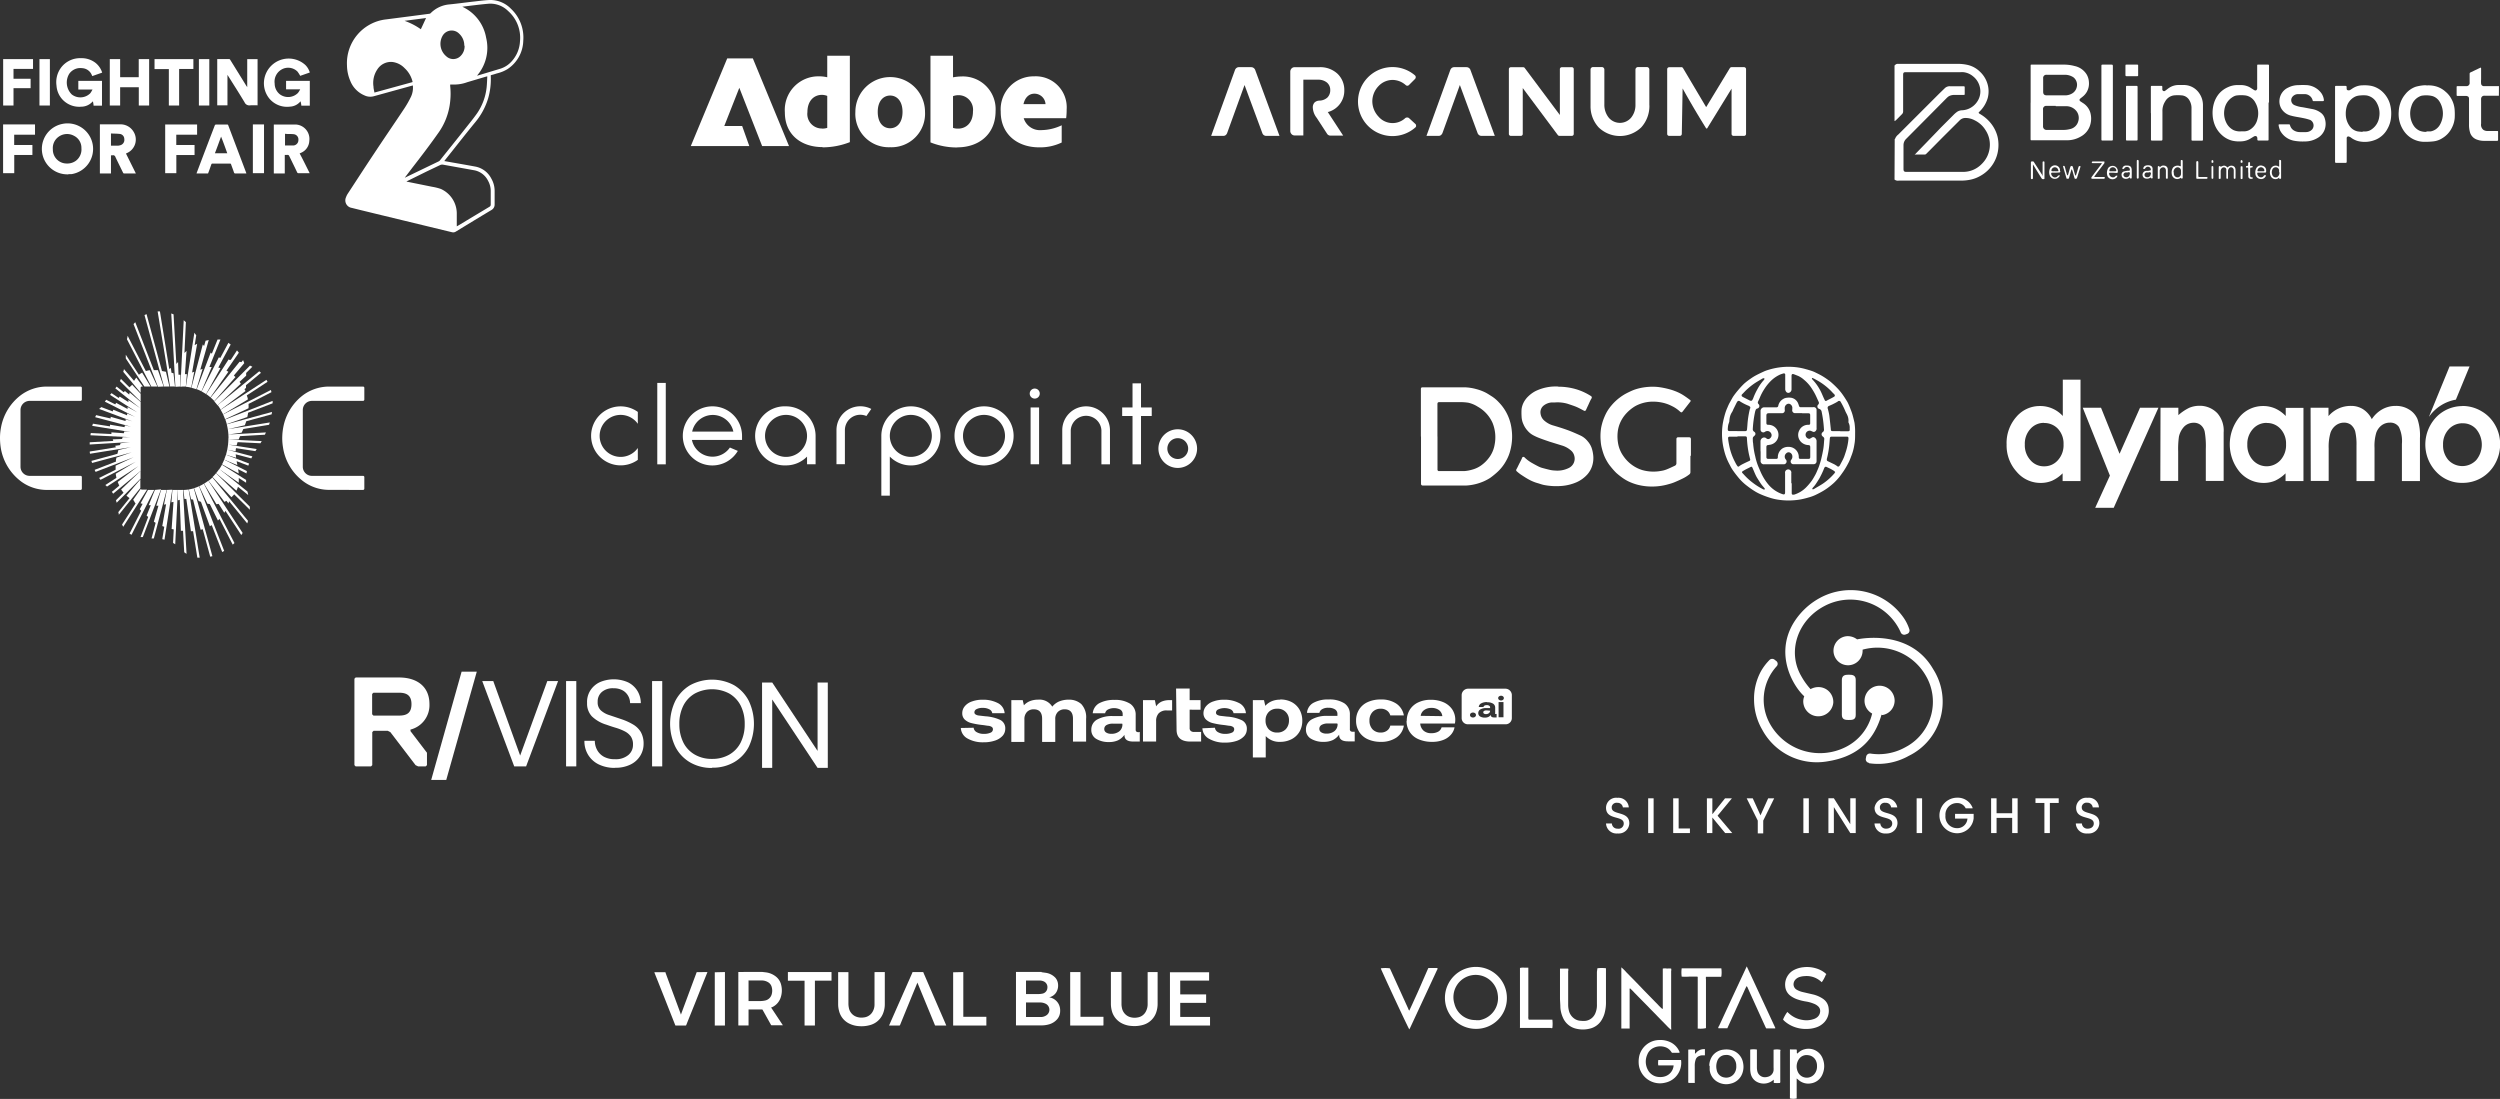 <svg xmlns="http://www.w3.org/2000/svg" xmlns:xlink="http://www.w3.org/1999/xlink" viewBox="0 0 403.48 177.36"><rect x="0" y="0" width="403.48" height="177.36" fill="#333333" stroke="none"/><defs><style>.cls-1{fill:none;}.cls-2{clip-path:url(#clip-path);}.cls-3{fill:#fff;}</style><clipPath id="clip-path"><rect class="cls-1" width="403.48" height="177.36"/></clipPath></defs><title>Asset 4</title><g id="Layer_2" data-name="Layer 2"><g id="Layer_1-2" data-name="Layer 1"><g class="cls-2"><path class="cls-3" d="M201.93,10.84a.68.68,0,0,1,.4.13.73.73,0,0,1,.24.3l3.93,10.66h-2.13a.68.68,0,0,1-.4-.12.69.69,0,0,1-.23-.3l-2.88-7.79-2.81,7.76a.81.81,0,0,1-.24.33.61.61,0,0,1-.34.12h-2l3.85-10.64a.75.75,0,0,1,.25-.33.63.63,0,0,1,.33-.12h2Z"/><path class="cls-3" d="M236.68,10.84a.68.68,0,0,1,.4.13.64.64,0,0,1,.23.3l3.94,10.66h-2.14a.67.67,0,0,1-.39-.12.8.8,0,0,1-.24-.3l-2.87-7.79-2.81,7.76a.83.83,0,0,1-.25.33.58.58,0,0,1-.33.12h-2l3.85-10.64a.81.81,0,0,1,.24-.33.7.7,0,0,1,.34-.12h2Z"/><path class="cls-3" d="M213,10.84a4.09,4.09,0,0,1,2.85,1.05,3.6,3.6,0,0,1,1.11,2.67,3.56,3.56,0,0,1-2.56,3.5l-.12,0,2.5,3.83h-2.06a.66.66,0,0,1-.51-.25l0,0L212.49,19a2.85,2.85,0,0,1-.61-1.6,1.14,1.14,0,0,1,.28-.86,1.18,1.18,0,0,1,.74-.3,2,2,0,0,0,1.32-.49,1.65,1.65,0,0,0,.47-1.23,1.53,1.53,0,0,0-.55-1.21,2.18,2.18,0,0,0-1.3-.45h-2.49v9H208.9a.66.66,0,0,1-.45-.21.76.76,0,0,1-.21-.45V11.59a.75.75,0,0,1,.19-.52.67.67,0,0,1,.41-.22H213Z"/><path class="cls-3" d="M228.55,20.28a.34.34,0,0,1-.08.25,5.57,5.57,0,1,1-.1-8.36.4.4,0,0,1,.12.27.44.44,0,0,1-.11.3l-1,1a.37.37,0,0,1-.5,0,3.24,3.24,0,0,0-2.11-.84,3.12,3.12,0,0,0-2.29,1,3.58,3.58,0,0,0-1,2.45,3.65,3.65,0,0,0,1,2.47,3,3,0,0,0,4.34.22.54.54,0,0,1,.56,0l1.09,1a.39.39,0,0,1,.07.24Z"/><path class="cls-3" d="M253.67,10.84a.32.32,0,0,1,.32.29V21.62a.31.31,0,0,1-.31.31h-2a.35.35,0,0,1-.25-.12l-5.67-7.6v7.41a.31.31,0,0,1-.32.31h-1.6a.32.32,0,0,1-.32-.29V11.15a.31.31,0,0,1,.31-.3h2a.3.3,0,0,1,.25.12l5.67,7.59V11.15a.31.31,0,0,1,.32-.3h1.6Z"/><path class="cls-3" d="M266.2,17a5.12,5.12,0,0,1-1.33,3.57,4.94,4.94,0,0,1-6.85,0,5,5,0,0,1-1.32-3.48V11.24a.41.41,0,0,1,.4-.42h1.43a.41.41,0,0,1,.4.39v5.64a3.3,3.3,0,0,0,.71,2.14,2.36,2.36,0,0,0,3.61,0,3.2,3.2,0,0,0,.7-2.06V11.24a.42.42,0,0,1,.41-.42h1.43a.41.41,0,0,1,.4.42V17Z"/><path class="cls-3" d="M271.34,10.84a.31.31,0,0,1,.29.16l3.73,6.29L279.18,11a.33.33,0,0,1,.28-.16h2a.33.33,0,0,1,.34.29V21.61a.32.32,0,0,1-.33.32h-1.68a.32.32,0,0,1-.33-.3V14.31l-3.92,6.38a.12.12,0,0,1-.2,0h0c-1.3-2.09-2.56-4.22-3.78-6.42l-.13,7.35a.32.32,0,0,1-.33.31h-1.7a.32.32,0,0,1-.33-.3V11.16a.32.32,0,0,1,.33-.31h1.95Z"/><path class="cls-3" d="M305.79,22.45s.06,0,.06-.05a1.62,1.62,0,0,1,.52-.69L313,15.08l.91-.88a1.16,1.16,0,0,1,.85-.28h2.17c.11,0,.16.06.16.17,0,.36,0,.73,0,1.1,0,.14-.1.13-.19.13h-1.44a1.87,1.87,0,0,0-.93.21,2.3,2.3,0,0,0-.34.28l-2.23,2.25-4.32,4.35a1.41,1.41,0,0,0-.43,1c0,1.29,0,2.58,0,3.88,0,.33.11.45.44.45,3.07,0,6.15,0,9.22,0a4.14,4.14,0,0,0,2.9-1.21,4.47,4.47,0,0,0,.91-1.21,4.39,4.39,0,0,0,.42-1.33,4.24,4.24,0,0,0-.66-3,4.18,4.18,0,0,0-1.72-1.56,3.12,3.12,0,0,0-1.59-.39,1.31,1.31,0,0,0-.87.4l-2.88,2.87c-.84.85-1.67,1.7-2.52,2.54a.31.31,0,0,1-.2.09h-1.5L309,25l.25-.28L310.92,23c.78-.81,1.56-1.61,2.33-2.42l2-2a4,4,0,0,1,.67-.57,1.51,1.51,0,0,1,.69-.21,3.1,3.1,0,0,0,2.4-1.26,2.94,2.94,0,0,0,.54-2.4,3.09,3.09,0,0,0-1.1-1.81,2.93,2.93,0,0,0-1.56-.68,4.58,4.58,0,0,0-.53,0H308c-.15,0-.3,0-.45,0-.32,0-.4.11-.4.44,0,2,0,3.92,0,5.88a.61.61,0,0,1-.18.45c-.34.34-.67.69-1,1a.72.72,0,0,1-.21.12v-9l.06,0a.55.55,0,0,1,.54-.23h6.29c1.17,0,2.35,0,3.53,0a6.83,6.83,0,0,1,1.43.18,4.12,4.12,0,0,1,1.85,1,4.4,4.4,0,0,1,1.29,2,4.23,4.23,0,0,1,.05,2.34A5,5,0,0,1,319.49,18l0,0c-.2.19-.2.21,0,.36A6.27,6.27,0,0,1,321.39,20a5.68,5.68,0,0,1,1,2.07,5.85,5.85,0,0,1,.14,1.61,5.65,5.65,0,0,1-2.92,4.71A5.39,5.39,0,0,1,318,29a7.42,7.42,0,0,1-1.41.15c-3.38,0-6.76,0-10.13,0a.88.88,0,0,1-.7-.17Z"/><path class="cls-3" d="M403.3,15.45H401a.5.5,0,0,0-.57.5,1.27,1.27,0,0,0,0,.2c0,1.27,0,2.54,0,3.81a1.06,1.06,0,0,0,.37,1,1.21,1.21,0,0,0,.72.18H403c.12,0,.18,0,.17.17v1.22c0,.14,0,.2-.19.2h-2a3.21,3.21,0,0,1-1.4-.27,1.75,1.75,0,0,1-.91-1,4.27,4.27,0,0,1-.19-1.42c0-1.32,0-2.64,0-4,0-.22,0-.42-.26-.51a.64.64,0,0,0-.24-.05h-1.31c-.14,0-.19,0-.19-.19,0-.39,0-.78,0-1.17,0-.2,0-.22.22-.22H398a.51.51,0,0,0,.58-.58c0-.46,0-.93,0-1.39a.24.24,0,0,1,.15-.25l1.55-.74c.11-.06.15,0,.15.13v1.74a4.11,4.11,0,0,0,0,.7.44.44,0,0,0,.49.39h2.39Z"/><path class="cls-3" d="M331.78,15.39h1.48a2.14,2.14,0,0,0,1-.22,1.6,1.6,0,0,0,.91-1.11,1.53,1.53,0,0,0-.52-1.57,2.49,2.49,0,0,0-1.47-.42H330.3a.5.5,0,0,0-.55.55V14.8c0,.41.17.58.58.59h1.45m0,1.7v0h-1.47a.51.51,0,0,0-.58.59c0,.9,0,1.79,0,2.69a.56.56,0,0,0,.6.6c.89,0,1.79,0,2.69,0a4.3,4.3,0,0,0,1.07-.14,1.72,1.72,0,0,0,1.31-1.21,1.81,1.81,0,0,0-.31-1.73,2.09,2.09,0,0,0-1.57-.75c-.57,0-1.16,0-1.74,0m-4.05-.55V10.65c0-.22,0-.22.23-.22h5a6.59,6.59,0,0,1,1.88.23A3,3,0,0,1,336.76,12a2.67,2.67,0,0,1,.37,1.19,2.74,2.74,0,0,1-.33,1.63,2.81,2.81,0,0,1-.76.85l-.29.23c-.18.17-.18.29,0,.45l.44.29a2.75,2.75,0,0,1,1.16,1.5,3.56,3.56,0,0,1,0,2,3.13,3.13,0,0,1-1.53,1.9,4.35,4.35,0,0,1-2.2.6c-1.88,0-3.76,0-5.65,0-.24,0-.25,0-.25-.25V16.54"/><path class="cls-3" d="M381.3,21.22v0h.35a1.82,1.82,0,0,0,1.15-.37,2.88,2.88,0,0,0,1.19-2,3.39,3.39,0,0,0-.37-2.19,2.31,2.31,0,0,0-1.69-1.26,5,5,0,0,0-.95,0,2.69,2.69,0,0,0-.75.14,2.59,2.59,0,0,0-1.51,1.76,3.82,3.82,0,0,0-.13,1.12,3.27,3.27,0,0,0,.56,1.84,2.15,2.15,0,0,0,1.32.94c.27.05.55.06.83.09M376.86,20V14.12c0-.26,0-.26.27-.26h1.38c.17,0,.23.07.22.22s0,.11,0,.17,0,.27.15.3a.5.5,0,0,0,.36,0c.23-.12.43-.29.66-.41a2.91,2.91,0,0,1,1.41-.37,6.13,6.13,0,0,1,1.35.08,3.81,3.81,0,0,1,1.76.88,4.42,4.42,0,0,1,1.24,1.86,5.65,5.65,0,0,1,.25,2.16,4.58,4.58,0,0,1-.57,2,3.87,3.87,0,0,1-1.78,1.73,4.55,4.55,0,0,1-2.95.3,3.22,3.22,0,0,1-1.19-.58,1.07,1.07,0,0,0-.32-.16.26.26,0,0,0-.36.26.66.66,0,0,0,0,.14c0,1.21,0,2.43,0,3.64,0,.17-.06.21-.22.21-.48,0-1,0-1.45,0-.17,0-.21-.06-.21-.21q0-3,0-6"/><path class="cls-3" d="M361.72,21.2h.38A1.88,1.88,0,0,0,363,21a2.67,2.67,0,0,0,1.33-1.77,3.47,3.47,0,0,0-.32-2.64,2.16,2.16,0,0,0-1.64-1.19,6.09,6.09,0,0,0-1.35,0,1.51,1.51,0,0,0-.63.23A2.85,2.85,0,0,0,359,17.7a3.43,3.43,0,0,0,.3,2.09,2.58,2.58,0,0,0,1.2,1.22,2.51,2.51,0,0,0,1.18.19m4.45-4.65v5.9c0,.21,0,.23-.23.23H364.5c-.13,0-.18-.05-.18-.18v-.13c0-.38-.25-.52-.58-.33l-.64.39a3,3,0,0,1-1.3.38,5.08,5.08,0,0,1-1.51-.1,3.88,3.88,0,0,1-1.79-1,4.35,4.35,0,0,1-1.1-1.67,5.13,5.13,0,0,1-.3-1.51,5.41,5.41,0,0,1,.18-1.75,4.34,4.34,0,0,1,.9-1.71,4,4,0,0,1,1.39-1,3.61,3.61,0,0,1,1.42-.34h.8a3,3,0,0,1,1.31.36l.66.42c.26.17.46.1.53-.2a1,1,0,0,0,0-.24V10.64c0-.21,0-.21.21-.21H366c.15,0,.2,0,.2.2v5.92"/><path class="cls-3" d="M391.6,21.21c.22,0,.46,0,.68,0a2.18,2.18,0,0,0,1.46-1,3.66,3.66,0,0,0,0-3.78,2.06,2.06,0,0,0-1.15-.92,4.14,4.14,0,0,0-1.57-.09,1.21,1.21,0,0,0-.45.12,2.44,2.44,0,0,0-1.38,1.58,3.5,3.5,0,0,0-.19,1.54,3.43,3.43,0,0,0,.51,1.56,2.28,2.28,0,0,0,1,.88,2.69,2.69,0,0,0,1.12.18m0-7.49a4.36,4.36,0,0,1,1.68.2,3.86,3.86,0,0,1,1.37.8,3.91,3.91,0,0,1,1,1.25,4.28,4.28,0,0,1,.49,1.85,11,11,0,0,1,0,1.15,4.22,4.22,0,0,1-.46,1.59,4,4,0,0,1-1.55,1.68,3.32,3.32,0,0,1-1.46.51,11.32,11.32,0,0,1-1.43.07,4,4,0,0,1-3.13-1.52,4.78,4.78,0,0,1-1-3.4,4.6,4.6,0,0,1,.24-1.29,4.3,4.3,0,0,1,.8-1.45A3.71,3.71,0,0,1,389.88,14a7.52,7.52,0,0,1,1.24-.23,4.34,4.34,0,0,1,.51,0"/><path class="cls-3" d="M347.13,18.26V14.12c0-.25,0-.26.25-.26h1.37c.2,0,.23,0,.23.23s0,.2,0,.3a.29.29,0,0,0,.5.23c.2-.14.38-.3.58-.43a2.74,2.74,0,0,1,1.5-.47h.8a3,3,0,0,1,2.58,1.33,3.38,3.38,0,0,1,.6,2c0,1.8,0,3.6,0,5.4,0,.24,0,.25-.26.25H354c-.31,0-.31,0-.31-.3V17.57a2.45,2.45,0,0,0-.32-1.35,1.57,1.57,0,0,0-1.29-.83,6.88,6.88,0,0,0-1.2,0,1.92,1.92,0,0,0-1.45,1A2.78,2.78,0,0,0,349,18c0,1.49,0,3,0,4.47,0,.16-.05.22-.21.22-.49,0-1,0-1.48,0a.14.14,0,0,1-.16-.16V18.26"/><path class="cls-3" d="M368.65,20.07h.74a.16.16,0,0,1,.2.14,1.39,1.39,0,0,0,.57.81,1.87,1.87,0,0,0,1,.3h1a1.35,1.35,0,0,0,1-.43,1,1,0,0,0-.31-1.53,8.54,8.54,0,0,0-1.23-.32c-.62-.13-1.25-.2-1.85-.37a2.5,2.5,0,0,1-1.59-1.16,2.31,2.31,0,0,1-.29-1.38,2.42,2.42,0,0,1,1.42-2,3.63,3.63,0,0,1,1.67-.39,12.48,12.48,0,0,1,1.37,0A3.21,3.21,0,0,1,374.62,15a2.39,2.39,0,0,1,.44,1.15c0,.14-.07.17-.19.17h-1.45c-.1,0-.15,0-.18-.13a1.33,1.33,0,0,0-1.35-1h-1a1.17,1.17,0,0,0-.94.47.87.87,0,0,0,.32,1.29,4.69,4.69,0,0,0,1.38.36l1.48.28a3.28,3.28,0,0,1,1.51.67,1.76,1.76,0,0,1,.58.93,2.79,2.79,0,0,1,0,1.62A2.58,2.58,0,0,1,374,22.29a3.91,3.91,0,0,1-2,.54,7.77,7.77,0,0,1-1.67-.1A3.2,3.2,0,0,1,368,21.08a3.55,3.55,0,0,1-.25-.86c0-.1,0-.15.14-.15Z"/><path class="cls-3" d="M341,16.56v5.85c0,.27,0,.27-.27.27h-1.36c-.2,0-.22,0-.22-.22V10.6c0-.14.05-.17.18-.17h1.47c.16,0,.2.06.2.22v5.92"/><path class="cls-3" d="M343.12,18.26V14.09c0-.23,0-.23.23-.23h1.37c.26,0,.27,0,.27.26v8.31c0,.25,0,.25-.26.25h-1.39c-.21,0-.22,0-.22-.22v-4.2"/><path class="cls-3" d="M344.06,10.43h.87c.11,0,.15,0,.15.14v1.59c0,.11-.05.14-.16.14h-1.68c-.16,0-.22-.05-.21-.21,0-.5,0-1,0-1.49,0-.13,0-.17.16-.17Z"/><path class="cls-3" d="M328.1,26.48c0,.11,0,.17,0,.24v2c0,.15-.06.19-.18.19s-.15-.09-.15-.19c0-.81,0-1.62,0-2.43,0-.07,0-.22.07-.22s.31-.09.41.07.34.53.51.79l.85,1.33,0,.11.05,0a.69.69,0,0,0,0-.13c0-.65,0-1.31,0-2,0-.1,0-.19.15-.19s.15.07.15.19c0,.8,0,1.61,0,2.41,0,.09.05.21-.09.25a.32.32,0,0,1-.38-.12l-.66-1.06-.67-1.1s0,0-.1-.09"/><path class="cls-3" d="M358.39,26.94c.52-.29.74-.27,1.11.09a.47.47,0,0,0,.09-.06.74.74,0,0,1,.53-.23c.44,0,.67.27.68.7s0,.83,0,1.25c0,.12-.05.17-.15.17s-.14-.07-.14-.16V27.49a.48.48,0,0,0-.26-.45.39.39,0,0,0-.45.07.8.8,0,0,0-.22.44c0,.38,0,.75,0,1.12,0,.09,0,.2-.12.19s-.15-.08-.15-.19c0-.44,0-.88,0-1.32a.36.36,0,0,0-.31-.33.43.43,0,0,0-.45.18.71.71,0,0,0-.15.48c0,.33,0,.66,0,1,0,.13,0,.19-.17.19s-.14-.09-.14-.19c0-.54,0-1.08,0-1.62,0-.09,0-.23.09-.25s.18.06.27.1v0"/><path class="cls-3" d="M335,28.35a1.89,1.89,0,0,0,.12-.27c.12-.39.22-.77.34-1.15a.2.2,0,0,1,.14-.13c.16,0,.2,0,.15.18-.17.56-.35,1.12-.52,1.68-.06.17-.15.24-.31.19a.17.17,0,0,1-.11-.09l-.33-1.18a2.56,2.56,0,0,0-.11-.24h-.05c-.06.19-.11.37-.16.55l-.24.83c0,.13-.14.13-.25.13s-.15,0-.18-.15c-.16-.57-.33-1.13-.49-1.69,0-.08-.09-.19,0-.23s.21,0,.25.14c.11.42.22.84.34,1.26,0,0,.07.09.1.13s.07-.09.09-.13c.12-.42.23-.84.36-1.25,0-.07.13-.13.2-.15s.18.07.21.18c.11.42.23.84.35,1.27,0,0,0,0,.06.11"/><path class="cls-3" d="M367.83,27.8c0-.12,0-.25,0-.36a.55.55,0,0,0-.42-.43.59.59,0,0,0-.62.26,1.09,1.09,0,0,0,0,1.08.55.55,0,0,0,.82.17.84.84,0,0,0,.27-.72m-.05.86a1,1,0,0,1-.21.16.84.84,0,0,1-1.18-.49,1.33,1.33,0,0,1,.11-1.21.86.86,0,0,1,1.22-.23l.07,0a1.22,1.22,0,0,0,0-.17c0-.24,0-.49,0-.73s0-.18.14-.17a.15.15,0,0,1,.17.17V28.7c0,.1,0,.15-.13.16s-.17,0-.18-.12a.2.2,0,0,0,0-.08"/><path class="cls-3" d="M338,28.57h1.53c.15,0,.21.06.16.18a.2.2,0,0,1-.13.11h-1.86c-.18,0-.24-.13-.12-.3s.35-.47.52-.7l1.08-1.42s.05-.1,0-.11a.19.19,0,0,0-.13,0h-1.3c-.11,0-.17-.07-.15-.16a.18.18,0,0,1,.15-.11c.25,0,.51,0,.76,0s.62,0,.92,0c.07,0,.19,0,.19,0a.46.46,0,0,1,0,.29c-.35.48-.72.95-1.08,1.42l-.47.63a1.12,1.12,0,0,0-.08.18"/><path class="cls-3" d="M350.84,27.82a2,2,0,0,0,0,.25.61.61,0,0,0,.69.55A.6.6,0,0,0,352,28c0-.16,0-.31,0-.47a.55.55,0,0,0-.8-.47.79.79,0,0,0-.4.77m1.16.85a.87.87,0,0,1-1.15,0,.89.89,0,0,1-.3-.58,1.44,1.44,0,0,1,.2-1.05,1,1,0,0,1,1.14-.23l.11,0a.28.28,0,0,0,0-.12V26c0-.09,0-.18.13-.18s.18.06.18.19v2.68s-.05.13-.08.13a.37.37,0,0,1-.2-.05s0-.07-.07-.12"/><path class="cls-3" d="M346.82,27.83l-.4,0a.39.39,0,0,0-.31.43.38.38,0,0,0,.37.34.51.51,0,0,0,.61-.4c.12-.31.05-.4-.27-.41m.27.86-.13.08a1,1,0,0,1-.91,0,.66.66,0,0,1-.25-.66.65.65,0,0,1,.53-.49c.2,0,.4,0,.6-.05s.22-.07.19-.23a.43.43,0,0,0-.31-.36.47.47,0,0,0-.55.17c-.06.09-.12.19-.25.16s-.12,0-.09-.15a.52.52,0,0,1,.34-.38,1.21,1.21,0,0,1,.82,0,.54.54,0,0,1,.33.57c0,.38,0,.76,0,1.14a.57.57,0,0,0,0,.13c0,.08.08.17-.06.2s-.21,0-.23-.13l0,0"/><path class="cls-3" d="M343.43,27.83l-.38,0a.44.44,0,0,0-.35.39.43.43,0,0,0,.39.38.53.53,0,0,0,.62-.44c.08-.34.07-.36-.28-.37m.29.83a.88.88,0,0,1-.92.19.58.58,0,0,1-.39-.55.51.51,0,0,1,.31-.57,4.7,4.7,0,0,1,.73-.14c.11,0,.24.05.29-.1a.44.44,0,0,0-.16-.41.51.51,0,0,0-.74.14.24.24,0,0,1-.15.11c-.14,0-.19,0-.14-.18a.56.56,0,0,1,.49-.39h.3c.45,0,.68.21.7.68s0,.87,0,1.3a.15.15,0,0,1-.1.12c-.05,0-.11,0-.16-.06s0-.07-.06-.13"/><path class="cls-3" d="M341,27.64h.44s.12-.06.12-.09a.57.57,0,0,0-.73-.53.58.58,0,0,0-.39.45c0,.13,0,.17.11.17H341m.12.24h-.58c-.09,0-.15,0-.14.14a.61.61,0,0,0,.74.59c.11,0,.2-.12.3-.18s0-.08,0-.08l.29,0a.73.73,0,0,1-.06.21.9.9,0,0,1-1.52-.1,1.56,1.56,0,0,1,.11-1.36.91.91,0,0,1,1-.28.86.86,0,0,1,.54.78c0,.29,0,.31-.28.31Z"/><path class="cls-3" d="M331.64,27.64h.27c.35,0,.36,0,.22-.33a.54.54,0,0,0-.73-.26.64.64,0,0,0-.33.47s.06.11.1.11a3.69,3.69,0,0,0,.47,0m.12.24h-.55c-.13,0-.17.05-.17.17a.73.73,0,0,0,.44.57.55.55,0,0,0,.63-.22.34.34,0,0,1,.18-.09.31.31,0,0,1,.15,0,.58.58,0,0,1-.05.14.89.89,0,0,1-1.52,0,1.47,1.47,0,0,1-.1-1,.89.89,0,0,1,.47-.65.83.83,0,0,1,1.22.54c0,.11,0,.21.05.32s-.05.19-.18.19Z"/><path class="cls-3" d="M364.9,27.64h.43c.05,0,.13-.07.13-.11a.59.59,0,0,0-.53-.54.6.6,0,0,0-.59.51c0,.1,0,.14.13.14h.43m.82.68a.82.82,0,0,1-1,.55A.87.87,0,0,1,364,28a1.42,1.42,0,0,1,.19-.92.82.82,0,0,1,1-.31.74.74,0,0,1,.55.72c0,.36,0,.37-.32.37h-.94c-.16,0-.19,0-.17.2a.63.63,0,0,0,.42.53.52.52,0,0,0,.63-.22c.09-.13.2-.1.34-.07"/><path class="cls-3" d="M348.6,27a.67.67,0,0,1,.69-.27.6.6,0,0,1,.57.59c0,.45,0,.91,0,1.37,0,.08,0,.16-.12.15s-.19,0-.18-.16V27.55c0-.33-.16-.53-.43-.55a.57.57,0,0,0-.57.51c0,.39,0,.78,0,1.17,0,.12,0,.17-.16.18s-.15,0-.15-.13c0-.6,0-1.2,0-1.8,0-.05.06-.13.09-.13a.37.37,0,0,1,.19.07s0,.06.08.15"/><path class="cls-3" d="M354.46,27.42c0-.42,0-.83,0-1.24,0-.14.06-.17.18-.18s.15.07.15.18v2.16c0,.2,0,.23.23.23h1.07c.09,0,.19,0,.19.12s-.08.17-.19.17h-1.44c-.13,0-.19,0-.19-.19,0-.42,0-.83,0-1.25"/><path class="cls-3" d="M362.84,27.85v-.63c0-.13,0-.2-.18-.18s-.19,0-.18-.13.08-.13.17-.12.2-.05.19-.18a2.43,2.43,0,0,1,0-.27c0-.12.05-.17.17-.17s.13.07.13.16,0,.21,0,.32.05.15.16.14a.54.54,0,0,1,.18,0s.11.08.11.11-.07.1-.11.14h0c-.32,0-.32,0-.32.36v.92c0,.24.07.3.31.3,0,0,.12.05.12.07s0,.15-.08.15c-.33.08-.67,0-.65-.46v-.53"/><path class="cls-3" d="M344.86,27.37V26c0-.08,0-.19.12-.19s.19.06.19.2v2.65c0,.13-.06.16-.17.17s-.14-.08-.14-.17V27.37"/><path class="cls-3" d="M361.62,27.82V27c0-.09,0-.18.13-.17s.18,0,.18.16v1.77c0,.13-.09.13-.18.14s-.13-.05-.13-.13v-.91"/><path class="cls-3" d="M356.92,27.82V27c0-.1,0-.2.14-.2s.15.08.15.19V28.7c0,.12-.06.16-.16.16s-.13-.07-.13-.17v-.87"/><path class="cls-3" d="M361.62,26.07c0-.1,0-.22.12-.23s.19.09.19.23,0,.21-.18.21-.11-.13-.13-.21"/><path class="cls-3" d="M356.92,26.07c0-.12,0-.23.14-.23s.15.11.16.23,0,.22-.17.21-.12-.13-.13-.21"/><path class="cls-3" d="M65.29,3.36a10.73,10.73,0,0,1,2.63,1.36c.29-.61.56-1.21.84-1.81l-3.47.45m9.64,4a2.56,2.56,0,0,0-.81-1.91,1.69,1.69,0,0,0-2.71.36A2.61,2.61,0,0,0,72,9.06a1.65,1.65,0,0,0,2.31,0,2.18,2.18,0,0,0,.67-1.68m-8.39,5.84A4.32,4.32,0,0,0,65.3,11a3.26,3.26,0,0,0-2-1A2.61,2.61,0,0,0,60.9,11.2,3.91,3.91,0,0,0,60.28,14c0,.31.1.61.15.94l6.11-1.68m8.1-12.16a6.78,6.78,0,0,1,3.82,5A6.86,6.86,0,0,1,77,12.19l.1,0,3.68-1.11a4.11,4.11,0,0,0,1.79-1.17,5.16,5.16,0,0,0,1.35-3.23A5.77,5.77,0,0,0,82,1.77,4.07,4.07,0,0,0,78.74.61c-1.35.12-2.7.3-4.1.47m-9.3,27.6,0,0,5.49-2.65a.63.63,0,0,0,.19-.17c1.4-1.75,2.8-3.49,4.19-5.25.61-.77,1.23-1.53,1.8-2.34a9.14,9.14,0,0,0,1.53-4.18c.06-.58.07-1.16.11-1.77l-.25.06-3,.89a6,6,0,0,1-1.87.37c-.29,0-.58,0-.87,0a2.53,2.53,0,0,0,0,.28,11.33,11.33,0,0,1,0,2.4,10.51,10.51,0,0,1-2,5.25C69.38,23.39,68,25.2,66.6,27l-1.26,1.66m.23.62.15.05,4,.81a8.66,8.66,0,0,1,1.42.35,4.36,4.36,0,0,1,2.58,3.87c0,.65,0,1.3,0,1.95,0,.07,0,.13,0,.22l.15-.08L79,33.37a.39.39,0,0,0,.2-.37V30.91a3.39,3.39,0,0,0-.42-1.71,3.14,3.14,0,0,0-2.19-1.71l-5.06-.91a.85.85,0,0,0-.54.08l-2.1,1L65.57,29.3M71.74,26c1.68.3,3.33.58,5,.89a3.67,3.67,0,0,1,2.56,1.94,4,4,0,0,1,.53,2.06c0,.71,0,1.41,0,2.11a1,1,0,0,1-.49.88c-1.94,1.16-3.86,2.33-5.79,3.51a.79.79,0,0,1-.6.09l-12.39-3c-1.26-.31-2.53-.61-3.79-.93a1.22,1.22,0,0,1-.92-1.73,2.49,2.49,0,0,1,.25-.52c1.44-2.2,2.87-4.41,4.33-6.6,1.59-2.41,3.23-4.79,4.83-7.2a16.7,16.7,0,0,0,1.07-1.89,3.4,3.4,0,0,0,.3-1.82l-1.81.5-4.56,1.26a2.14,2.14,0,0,1-1.43-.15,4.22,4.22,0,0,1-2.31-2.38A6.44,6.44,0,0,1,56,10.56a7.12,7.12,0,0,1,6.31-7.43l3.87-.5,3.13-.41a.38.38,0,0,0,.2-.1A4.83,4.83,0,0,1,72.55.71C73.74.59,74.93.43,76.12.29,77.08.19,78,.05,79,0a4.63,4.63,0,0,1,3.45,1.4,6.36,6.36,0,0,1,2,5.19,5.62,5.62,0,0,1-2.57,4.58,5.81,5.81,0,0,1-1.61.66c-.28.08-.56.18-.85.25s-.21.11-.21.28a11.1,11.1,0,0,1-.42,3.49,11,11,0,0,1-2.13,3.93c-1.64,2-3.25,4.07-4.88,6.11a1.23,1.23,0,0,1-.08.12"/><path class="cls-3" d="M10.83,26.39a2.34,2.34,0,0,0,1.4-.43,2.29,2.29,0,0,0,.91-2.05,2.16,2.16,0,0,0-1.21-2,2.32,2.32,0,0,0-2.48.17,2.23,2.23,0,0,0-.92,2,2.24,2.24,0,0,0,2.3,2.31m0,1.75A4.11,4.11,0,0,1,10.06,20a4.12,4.12,0,1,1,1.5,8.1c-.24,0-.48,0-.69.06"/><path class="cls-3" d="M35.06,9.53H37a.25.25,0,0,1,.16.13l2.57,4.15.17.26V9.54h1.67V17a12,12,0,0,0-1.2,0,.83.83,0,0,1-.9-.49c-.85-1.42-1.74-2.81-2.62-4.21a1.86,1.86,0,0,0-.14-.21V17H35.06Z"/><path class="cls-3" d="M14.93,14.45H12.64v-1.4h3.82v4H15.1c0-.22-.06-.45-.1-.69l-.08.06a2.47,2.47,0,0,1-1.8.8,3.7,3.7,0,0,1-3-1.12,3.64,3.64,0,0,1-1-2.28,3.93,3.93,0,0,1,.7-2.86,3.84,3.84,0,0,1,3.25-1.57,3.66,3.66,0,0,1,2.3.72,3.26,3.26,0,0,1,1.12,1.61l-1.6.56-.07-.16A1.78,1.78,0,0,0,13.24,11a2.17,2.17,0,0,0-2.07.92,2.7,2.7,0,0,0,.41,3.32,2.26,2.26,0,0,0,3-.2,5,5,0,0,0,.33-.55"/><path class="cls-3" d="M50,11.7l-1.55.54a4.93,4.93,0,0,0-.45-.7,2.13,2.13,0,0,0-2.61-.29,2.25,2.25,0,0,0-1.06,2.24,2.21,2.21,0,0,0,.85,1.74A2.24,2.24,0,0,0,48.09,15a3.87,3.87,0,0,0,.36-.58H46.17V13.05H50v4H48.63c0-.22-.07-.44-.11-.69l-.07.05a2.31,2.31,0,0,1-1.65.8A3.73,3.73,0,0,1,43.55,16a3.9,3.9,0,0,1-.94-2.91,4,4,0,0,1,6.65-2.62A2.85,2.85,0,0,1,50,11.7"/><path class="cls-3" d="M46,21.58v1.9c.47,0,.93,0,1.37,0a.87.87,0,0,0,.79-.88.85.85,0,0,0-.75-.94c-.46-.06-.93,0-1.41-.07M44.19,20.1l0,0c1.2,0,2.41,0,3.61,0a2.33,2.33,0,0,1,2.12,2.63,2.19,2.19,0,0,1-1.38,1.95l-.18.08c.54,1,1.07,2.1,1.62,3.19H48.17a.2.2,0,0,1-.21-.13c-.41-.87-.84-1.73-1.26-2.6-.07-.16-.15-.24-.34-.22a2.57,2.57,0,0,1-.4,0V28H44.19Z"/><path class="cls-3" d="M17.91,23.51h1.17a2.21,2.21,0,0,0,.37-.08.89.89,0,0,0,.61-1,.82.82,0,0,0-.69-.81c-.48-.06-1-.05-1.46-.08Zm0,1.52V28H16.12V20.07h.19c1,0,2,0,3,0a2.45,2.45,0,0,1,2.27,1.23,2.38,2.38,0,0,1-1.13,3.42l-.12.06L21.93,28H20c-.05,0-.12-.09-.15-.15-.41-.84-.83-1.68-1.23-2.53a.37.37,0,0,0-.43-.26,1.73,1.73,0,0,1-.33,0"/><path class="cls-3" d="M36.68,24.74c-.32-.9-.63-1.77-1-2.69-.34.92-.65,1.8-1,2.69ZM33.58,28H31.72a1.06,1.06,0,0,1,.06-.19q1.42-3.76,2.87-7.53a.23.23,0,0,1,.25-.18h1.73c.11,0,.17,0,.21.13l2.91,7.7s0,0,0,.07H38a.22.22,0,0,1-.24-.17c-.14-.43-.31-.86-.46-1.29a.17.17,0,0,0-.19-.14h-2.8a.19.19,0,0,0-.21.15c-.17.48-.34,1-.52,1.44"/></g><polygon class="cls-3" points="19.39 14.08 19.39 17.03 17.72 17.03 17.72 9.54 19.39 9.54 19.39 12.46 22.39 12.46 22.39 9.54 24.07 9.54 24.07 17.03 22.4 17.03 22.4 14.08 19.39 14.08"/><polygon class="cls-3" points="31.81 20.09 31.81 21.74 28.45 21.74 28.45 23.4 31.4 23.4 31.4 25.02 28.46 25.02 28.46 27.95 26.66 27.95 26.66 20.09 31.81 20.09"/><polygon class="cls-3" points="0.5 20.08 0.5 27.95 2.3 27.95 2.3 25.01 5.23 25.01 5.23 23.4 2.29 23.4 2.29 21.74 5.65 21.74 5.65 20.08 0.5 20.08"/><polygon class="cls-3" points="0.51 9.54 0.51 17.03 2.18 17.03 2.18 14.23 4.94 14.23 4.94 12.71 2.18 12.71 2.18 11.12 5.33 11.12 5.33 9.54 0.51 9.54"/><polygon class="cls-3" points="24.94 11.15 24.94 9.54 31.21 9.54 31.21 11.13 28.91 11.13 28.91 17.03 27.25 17.03 27.25 11.15 24.94 11.15"/><rect class="cls-3" x="40.81" y="20.08" width="1.8" height="7.87"/><rect class="cls-3" x="6.37" y="9.54" width="1.68" height="7.49"/><rect class="cls-3" x="32.1" y="9.54" width="1.68" height="7.49"/><g class="cls-2"><path class="cls-3" d="M165.18,16.81h3.56a1.79,1.79,0,0,0-1.8-1.69c-.78,0-1.49.51-1.76,1.69M161.51,18a5.32,5.32,0,0,1,5.38-5.68,5,5,0,0,1,5.26,5.34,11.06,11.06,0,0,1-.08,1.42h-6.85A2.74,2.74,0,0,0,168.07,21a7.86,7.86,0,0,0,3.28-.78V23a8,8,0,0,1-3.66.78c-3.48,0-6.18-2.11-6.18-5.72m-7.7-2.54v5.12a2.49,2.49,0,0,0,.82.12c1.23,0,2.4-.88,2.4-2.79a2.34,2.34,0,0,0-2.34-2.61,2.42,2.42,0,0,0-.88.16m.71,8.28a11.46,11.46,0,0,1-4.35-.82V9h3.64v3.48a8,8,0,0,1,1.36-.14,5.28,5.28,0,0,1,5.51,5.57c0,3.89-2.83,5.87-6.16,5.87M143.66,20.7c1.06,0,2-.84,2-2.64s-.95-2.64-2-2.64-2,.84-2,2.64.92,2.64,2,2.64m0,3.06a5.39,5.39,0,0,1-5.61-5.7,5.62,5.62,0,1,1,11.24,0,5.41,5.41,0,0,1-5.63,5.7m-11-3a2.82,2.82,0,0,0,.85-.12V15.48a2.32,2.32,0,0,0-.87-.17c-1.22,0-2.33.91-2.33,2.79a2.34,2.34,0,0,0,2.35,2.64m.08,3c-3.29,0-6.07-1.88-6.07-5.61a5.42,5.42,0,0,1,5.5-5.81,5.62,5.62,0,0,1,1.34.15V9h3.65V22.94a12.06,12.06,0,0,1-4.42.84m-21.25-.21,5.88-14.15h4.13l5.84,14.15H123l-3.68-9.4-2.43,6.17h2.89l1.15,3.23Z"/><path class="cls-3" d="M64.41,111.8H60.27l-.21.2v3.28l.21.21h4.14c1.23,0,2-.41,2-1.85s-.82-1.84-2-1.84Zm1.84,6v.2l2.66,3.49v2l-.21.2H67.48l-.41-.2L63,118.16l-.41-.21h-2.3l-.21.21v5.33l-.2.2H57.4l-.2-.2V109.54l.2-.2h7c2.86,0,4.91,1.43,4.91,4.3a4.06,4.06,0,0,1-3.07,4.11"/></g><polygon class="cls-3" points="69.59 125.88 74.5 108.4 76.95 108.4 72.02 125.88 69.59 125.88"/><polygon class="cls-3" points="82.99 123.69 77.83 109.92 79.61 109.92 83.95 121.94 88.33 109.92 90.07 109.92 84.91 123.69 82.99 123.69 82.99 123.69"/><polygon class="cls-3" points="91.36 123.69 91.36 109.92 93.01 109.92 93.01 123.69 91.36 123.69 91.36 123.69"/><g class="cls-2"><path class="cls-3" d="M99.28,123.93a5.86,5.86,0,0,1-2.63-.55,4.09,4.09,0,0,1-1.72-1.54,4.18,4.18,0,0,1-.61-2.28H96a3.06,3.06,0,0,0,.38,1.49,2.74,2.74,0,0,0,1.08,1.08,3.58,3.58,0,0,0,1.78.4,3.16,3.16,0,0,0,2.16-.67,2.11,2.11,0,0,0,.76-1.67,2.25,2.25,0,0,0-.35-1.33,2.7,2.7,0,0,0-.95-.81,8.31,8.31,0,0,0-1.37-.56c-.52-.15-1.06-.33-1.62-.53a5.76,5.76,0,0,1-2.36-1.36,3,3,0,0,1-.76-2.14,3.43,3.43,0,0,1,.51-2,3.63,3.63,0,0,1,1.5-1.34,5.67,5.67,0,0,1,4.59,0,3.69,3.69,0,0,1,1.51,1.36,3.77,3.77,0,0,1,.56,2h-1.73a2.35,2.35,0,0,0-.29-1.13,2.31,2.31,0,0,0-.89-.92,3,3,0,0,0-1.5-.35,2.7,2.7,0,0,0-1.84.57,2,2,0,0,0-.71,1.63,1.75,1.75,0,0,0,.5,1.36,3.64,3.64,0,0,0,1.4.78l2.08.7a9.88,9.88,0,0,1,1.76.82,3.51,3.51,0,0,1,1.23,1.22,3.77,3.77,0,0,1,.44,1.91,3.62,3.62,0,0,1-.51,1.86,3.76,3.76,0,0,1-1.54,1.43,5.41,5.41,0,0,1-2.58.55Z"/></g><polygon class="cls-3" points="105.24 123.69 105.24 109.92 106.88 109.92 106.88 123.69 105.24 123.69 105.24 123.69"/><g class="cls-2"><path class="cls-3" d="M114.92,122.48a5.43,5.43,0,0,0,2.76-.68,4.68,4.68,0,0,0,1.85-1.94,6.54,6.54,0,0,0,.66-3,6.46,6.46,0,0,0-.66-3,4.74,4.74,0,0,0-1.85-1.94,5.94,5.94,0,0,0-5.52,0,4.7,4.7,0,0,0-1.86,1.94,6.46,6.46,0,0,0-.66,3,6.57,6.57,0,0,0,.66,3,4.64,4.64,0,0,0,1.86,1.94,5.38,5.38,0,0,0,2.76.68m0,1.46a6.86,6.86,0,0,1-3.55-.9,6.17,6.17,0,0,1-2.37-2.51,8.54,8.54,0,0,1,0-7.43,6.37,6.37,0,0,1,2.37-2.51,7.47,7.47,0,0,1,7.11,0,6.27,6.27,0,0,1,2.36,2.51,8.64,8.64,0,0,1,0,7.43A6.09,6.09,0,0,1,118.5,123a6.87,6.87,0,0,1-3.56.9"/></g><polygon class="cls-3" points="122.99 123.93 122.99 110.15 124.63 110.15 131.95 121.19 131.95 110.15 133.6 110.15 133.6 123.93 131.95 123.93 124.63 112.89 124.63 123.93 122.99 123.93 122.99 123.93"/><g class="cls-2"><path class="cls-3" d="M232.78,115.58a1.4,1.4,0,0,0-.58-1,2,2,0,0,0-1.19-.33,1.9,1.9,0,0,0-1.16.35,1.34,1.34,0,0,0-.56.93Zm-5.74.79a3.35,3.35,0,0,1,.48-1.81,3.21,3.21,0,0,1,1.37-1.2,4.63,4.63,0,0,1,2-.42,5.08,5.08,0,0,1,2.06.39,3.34,3.34,0,0,1,1.4,1.12,3,3,0,0,1,.52,1.7,2.9,2.9,0,0,1-.06.62h-5.6v0a1.71,1.71,0,0,0,.54,1.15,1.82,1.82,0,0,0,1.28.41,2.17,2.17,0,0,0,1.07-.24,1.15,1.15,0,0,0,.56-.7h2.09a2.44,2.44,0,0,1-.59,1.19,3.06,3.06,0,0,1-1.23.84,4.75,4.75,0,0,1-1.75.31,5.41,5.41,0,0,1-2.23-.42,3.16,3.16,0,0,1-1.44-1.19,3.21,3.21,0,0,1-.5-1.8m-.44.79a2.85,2.85,0,0,1-1.19,1.92,4.35,4.35,0,0,1-2.54.7,5,5,0,0,1-2.11-.43,3.18,3.18,0,0,1-1.38-1.2,3.27,3.27,0,0,1-.49-1.79,3.24,3.24,0,0,1,.49-1.8,3.15,3.15,0,0,1,1.39-1.2,5,5,0,0,1,2.11-.42,4.34,4.34,0,0,1,2.52.68,2.88,2.88,0,0,1,1.2,1.89h-2.19a1.36,1.36,0,0,0-.54-.78,1.65,1.65,0,0,0-1-.3,1.74,1.74,0,0,0-1.33.54,1.94,1.94,0,0,0-.49,1.39,2,2,0,0,0,.49,1.39,1.77,1.77,0,0,0,1.33.53,1.67,1.67,0,0,0,1-.3,1.33,1.33,0,0,0,.54-.82Zm-10.75-.35H214.3a2,2,0,0,0-1,.23.73.73,0,0,0-.37.64.65.65,0,0,0,.31.56,1.48,1.48,0,0,0,.83.21,2,2,0,0,0,1.31-.41,1.42,1.42,0,0,0,.5-1.1Zm2.82,1.34v1.55h-1.08c-1,0-1.45-.37-1.43-1.09a2.78,2.78,0,0,1-1,.87,3.41,3.41,0,0,1-1.49.3,3.79,3.79,0,0,1-2.08-.52,1.64,1.64,0,0,1-.79-1.45,1.84,1.84,0,0,1,.91-1.64,4.92,4.92,0,0,1,2.64-.58h1.53v-.33a.86.86,0,0,0-.39-.72,1.91,1.91,0,0,0-1.06-.26,1.81,1.81,0,0,0-1,.22.89.89,0,0,0-.46.6h-2a2,2,0,0,1,1-1.6,4.87,4.87,0,0,1,2.5-.56,4.44,4.44,0,0,1,2.53.62,2.09,2.09,0,0,1,.89,1.81v2.35a.4.4,0,0,0,.12.34.64.64,0,0,0,.38.09Zm-12.52.13a1.86,1.86,0,0,0,1.39-.54,2,2,0,0,0,.52-1.4,1.8,1.8,0,0,0-1.91-1.91,1.82,1.82,0,0,0-1.36.53,1.9,1.9,0,0,0-.51,1.38,2,2,0,0,0,.51,1.41,1.82,1.82,0,0,0,1.36.53m.5-5.34a3.93,3.93,0,0,1,1.84.42,3.16,3.16,0,0,1,1.26,1.2,3.58,3.58,0,0,1,.46,1.81,3.48,3.48,0,0,1-.46,1.79,3.17,3.17,0,0,1-1.27,1.19,4,4,0,0,1-1.85.43,3,3,0,0,1-2.32-.93v3.45H202.2V113H204l.21.92a2.79,2.79,0,0,1,1-.73,3.4,3.4,0,0,1,1.4-.27m-10.53,4.53a.94.94,0,0,0,.5.72,2.2,2.2,0,0,0,1.15.27,2.47,2.47,0,0,0,1.07-.19.58.58,0,0,0,.39-.54.44.44,0,0,0-.19-.39,1.25,1.25,0,0,0-.5-.18c-.22,0-.58-.09-1.08-.14a12.14,12.14,0,0,1-1.7-.3,2.42,2.42,0,0,1-1.08-.57,1.39,1.39,0,0,1-.41-1,1.74,1.74,0,0,1,.42-1.15,2.52,2.52,0,0,1,1.16-.77,4.85,4.85,0,0,1,1.72-.28,5.09,5.09,0,0,1,2.55.59,2,2,0,0,1,1,1.58h-2a.81.81,0,0,0-.46-.61,2.49,2.49,0,0,0-2,0,.58.58,0,0,0-.37.52.39.39,0,0,0,.19.35,1.38,1.38,0,0,0,.52.17l1.05.12a6.72,6.72,0,0,1,2.39.58,1.49,1.49,0,0,1,.83,1.44,1.69,1.69,0,0,1-.44,1.15,2.9,2.9,0,0,1-1.23.76,5.62,5.62,0,0,1-1.82.27,4.92,4.92,0,0,1-2.61-.62,2,2,0,0,1-1.07-1.69Zm-6.27-6.33H192V113h1.76v1.54H192v2.93a.62.62,0,0,0,.18.5.81.81,0,0,0,.57.16h1.1v1.55h-1.75c-1.47,0-2.21-.64-2.21-1.91Zm-.64,1.88v1.66h-.84a1.71,1.71,0,0,0-1.33.47,1.82,1.82,0,0,0-.41,1.27v3.28h-2.12V113h1.92l.2,1a2.19,2.19,0,0,1,.85-.75,3.08,3.08,0,0,1,1.37-.25Zm-8.05,3.79h-1.54a2,2,0,0,0-1,.23.72.72,0,0,0-.36.64.64.64,0,0,0,.3.56,1.47,1.47,0,0,0,.84.21,2,2,0,0,0,1.3-.41,1.41,1.41,0,0,0,.49-1.1Zm2.83,1.34v1.55H182.9c-1,0-1.44-.37-1.42-1.09a2.86,2.86,0,0,1-1,.87,3.38,3.38,0,0,1-1.49.3,3.79,3.79,0,0,1-2.08-.52,1.63,1.63,0,0,1-.78-1.45,1.83,1.83,0,0,1,.9-1.64,4.91,4.91,0,0,1,2.63-.58h1.53v-.33a.81.81,0,0,0-.39-.72,2.23,2.23,0,0,0-2,0,.86.86,0,0,0-.44.6h-2a2.08,2.08,0,0,1,1-1.6,5,5,0,0,1,2.51-.56,4.44,4.44,0,0,1,2.53.62,2.09,2.09,0,0,1,.89,1.81v2.35a.4.4,0,0,0,.12.34.61.61,0,0,0,.37.09Zm-11.44-5.21a2.92,2.92,0,0,1,2,.71,3.11,3.11,0,0,1,.78,2.38v3.68h-2.12V116c0-1-.44-1.52-1.33-1.52a1.5,1.5,0,0,0-1.11.42,1.58,1.58,0,0,0-.42,1.17v3.67h-2.12V116c0-1-.44-1.52-1.35-1.52a1.46,1.46,0,0,0-1.1.43,1.66,1.66,0,0,0-.41,1.18v3.65h-2.11V113h1.84l.19.83a2.68,2.68,0,0,1,.94-.66,3.48,3.48,0,0,1,1.34-.25,2.42,2.42,0,0,1,2.3,1.13,2.81,2.81,0,0,1,1.1-.84,4,4,0,0,1,1.55-.29m-15.34,4.53a.91.91,0,0,0,.5.72,2.2,2.2,0,0,0,1.15.27,2.47,2.47,0,0,0,1.07-.19.59.59,0,0,0,.39-.54.44.44,0,0,0-.19-.39,1.31,1.31,0,0,0-.5-.18c-.23,0-.59-.09-1.09-.14a12.53,12.53,0,0,1-1.69-.3,2.42,2.42,0,0,1-1.08-.57,1.38,1.38,0,0,1-.4-1,1.73,1.73,0,0,1,.41-1.15,2.52,2.52,0,0,1,1.16-.77,4.81,4.81,0,0,1,1.72-.28,5.11,5.11,0,0,1,2.55.59,2,2,0,0,1,1,1.58h-2a.81.81,0,0,0-.46-.61,2.07,2.07,0,0,0-1.05-.24,2,2,0,0,0-1,.19.58.58,0,0,0-.37.52.38.38,0,0,0,.2.35,1.22,1.22,0,0,0,.51.17l1.05.12a6.77,6.77,0,0,1,2.39.58,1.49,1.49,0,0,1,.83,1.44,1.69,1.69,0,0,1-.44,1.15,2.9,2.9,0,0,1-1.23.76,5.62,5.62,0,0,1-1.82.27,5,5,0,0,1-2.62-.62,2.05,2.05,0,0,1-1.06-1.69Z"/><path class="cls-3" d="M242.26,112.29a.46.46,0,0,0-.33.11.33.33,0,0,0-.14.26.37.37,0,0,0,.14.28.5.5,0,0,0,.33.11.48.48,0,0,0,.32-.11.35.35,0,0,0,.13-.28.32.32,0,0,0-.13-.26.43.43,0,0,0-.32-.11m-1.77,2.41v0a.5.5,0,0,1-.19.4.74.74,0,0,1-.49.15.57.57,0,0,1-.31-.08.24.24,0,0,1-.11-.2.26.26,0,0,1,.14-.24.8.8,0,0,1,.38-.08Zm2.16-1.39h-.79v2.45h.79Zm-2.66,0a1.84,1.84,0,0,0-.94.21.71.71,0,0,0-.39.58h.76a.36.36,0,0,1,.17-.22.74.74,0,0,1,.36-.08.64.64,0,0,1,.39.1.29.29,0,0,1,.15.26v.12h-.57a1.89,1.89,0,0,0-1,.21.69.69,0,0,0-.34.61.61.61,0,0,0,.29.53,1.5,1.5,0,0,0,.78.19,1.33,1.33,0,0,0,.56-.11,1.2,1.2,0,0,0,.39-.32c0,.26.17.4.53.4h.41v-.57h-.09a.24.24,0,0,1-.14,0,.16.16,0,0,1,0-.13v-.86a.75.75,0,0,0-.33-.66,1.71,1.71,0,0,0-.95-.23M237.73,115a.56.56,0,0,0-.35.11.36.36,0,0,0-.13.29.33.33,0,0,0,.13.28.51.51,0,0,0,.35.12.5.5,0,0,0,.34-.12.34.34,0,0,0,.14-.28.38.38,0,0,0-.14-.29.55.55,0,0,0-.34-.11m5.17-3.85a1.05,1.05,0,0,1,1.1,1v3.74a1,1,0,0,1-1.1,1H237a1,1,0,0,1-1.1-1v-3.74a1.05,1.05,0,0,1,1.1-1Z"/><path class="cls-3" d="M261.1,134.51a1.69,1.69,0,0,1-1.9-1.61h.94a.88.88,0,0,0,.92.84h0a.84.84,0,0,0,1-.83c0-1.36-2.86-.47-2.86-2.55a1.64,1.64,0,0,1,1.85-1.6,1.67,1.67,0,0,1,1.82,1.48v.07h-.95a.85.85,0,0,0-.9-.74.78.78,0,0,0-.9.63.76.76,0,0,0,0,.15c0,1.27,2.84.48,2.84,2.53a1.7,1.7,0,0,1-1.75,1.64h-.1"/></g><rect class="cls-3" x="266" y="128.84" width="0.88" height="5.61"/><polygon class="cls-3" points="270.92 128.84 270.92 133.71 272.74 133.71 272.74 134.45 270.04 134.45 270.04 128.84 270.92 128.84"/><polygon class="cls-3" points="276.36 131.94 276.36 134.45 275.48 134.45 275.48 128.84 276.36 128.84 276.36 131.41 278.41 128.84 279.52 128.84 277.2 131.65 279.57 134.45 278.43 134.45 276.36 131.94"/><polygon class="cls-3" points="281.9 128.84 282.88 128.84 284.13 131.59 285.37 128.84 286.34 128.84 284.57 132.44 284.57 134.5 283.69 134.5 283.69 132.44 281.9 128.84"/><rect class="cls-3" x="291.05" y="128.84" width="0.88" height="5.61"/><polygon class="cls-3" points="299.5 128.83 299.5 134.45 298.62 134.45 295.97 130.26 295.97 134.45 295.09 134.45 295.09 128.83 295.97 128.83 298.62 133.02 298.62 128.83 299.5 128.83"/><g class="cls-2"><path class="cls-3" d="M304.43,134.51a1.69,1.69,0,0,1-1.9-1.61h.94a.89.89,0,0,0,.92.84h0c.62,0,1-.35,1-.83,0-1.36-2.85-.47-2.85-2.55a1.86,1.86,0,0,1,3.67-.05h-1a.84.84,0,0,0-.9-.74.78.78,0,0,0-.91.62.71.71,0,0,0,0,.14c0,1.27,2.84.48,2.84,2.53a1.7,1.7,0,0,1-1.74,1.66h-.1"/></g><rect class="cls-3" x="309.33" y="128.84" width="0.88" height="5.61"/><g class="cls-2"><path class="cls-3" d="M318.32,130.46h-1.07a1.49,1.49,0,0,0-1.43-.85,1.85,1.85,0,0,0-1.84,2,1.87,1.87,0,0,0,1.84,2.05,1.64,1.64,0,0,0,1.71-1.54h-2v-.77h3v.72a2.68,2.68,0,0,1-2.65,2.41,2.87,2.87,0,0,1,0-5.74,2.56,2.56,0,0,1,2.5,1.69"/></g><polygon class="cls-3" points="324.75 132 322.23 132 322.23 134.45 321.35 134.45 321.35 128.84 322.23 128.84 322.23 131.25 324.75 131.25 324.75 128.84 325.63 128.84 325.63 134.45 324.75 134.45 324.75 132"/><polygon class="cls-3" points="328.51 128.84 332.26 128.84 332.26 129.59 330.83 129.59 330.83 134.45 329.95 134.45 329.95 129.59 328.51 129.59 328.51 128.84"/><g class="cls-2"><path class="cls-3" d="M336.92,134.51a1.69,1.69,0,0,1-1.9-1.61H336a.88.88,0,0,0,.92.84h0c.62,0,1-.35,1-.83,0-1.36-2.85-.47-2.85-2.55a1.64,1.64,0,0,1,1.85-1.6,1.62,1.62,0,0,1,1.83,1.55h-1a.85.85,0,0,0-.88-.76.78.78,0,0,0-.89.64.33.33,0,0,0,0,.14c0,1.27,2.84.48,2.84,2.53a1.7,1.7,0,0,1-1.74,1.66h-.14"/><path class="cls-3" d="M297.26,112.61v-2.85c0-.75.48-.87,1.09-.87s1.15.07,1.15.82v5.69c0,.79-.56.8-1.15.8s-1.09-.08-1.09-.84Z"/><path class="cls-3" d="M291.21,112.34h0a2.28,2.28,0,0,0-.18.89,2.43,2.43,0,0,0,4.85.16v-.15a2.39,2.39,0,0,0-2.43-2.35h0a2.58,2.58,0,0,0-1.24.33,11.38,11.38,0,0,1-1.54-2.17c-2.23-3.92-.56-8.94,3.74-11.22a8.91,8.91,0,0,1,11.92,3.38,8.46,8.46,0,0,1,.43.85.61.61,0,0,0,.79.34l.22-.08a.59.59,0,0,0,.39-.73h0a7.09,7.09,0,0,0-1.08-2.1,10.41,10.41,0,0,0-13.34-3,11.31,11.31,0,0,0-4.41,4.27c-2.91,5.15.21,10.15,1.88,11.63m12.5,3,.18,0a2.37,2.37,0,0,0,1.89-2.29,2.43,2.43,0,0,0-4.86,0,2.34,2.34,0,0,0,1.23,2.06,8.1,8.1,0,0,1-4.28,5.41A9.24,9.24,0,0,1,285.76,117a8,8,0,0,1,1-9.49.57.57,0,0,0-.06-.81h0l-.26-.2a.62.62,0,0,0-.84,0,8.61,8.61,0,0,0-1.4,1.84,9.29,9.29,0,0,0-1.11,4.58,9.7,9.7,0,0,0,1.32,4.85,10,10,0,0,0,10.56,5.1c4.05-.65,7.31-2.66,8.7-7.56Zm-2.06,7.79a10.07,10.07,0,0,0,6.41-1.19A9.73,9.73,0,0,0,312,108c-3.52-6.13-10.86-5.1-12.28-4.81a2.51,2.51,0,0,0-1.54-.52,2.35,2.35,0,1,0,2.43,2.35v-.17A9,9,0,0,1,310.78,109a8.29,8.29,0,0,1-2.86,11.37l-.45.25a8.8,8.8,0,0,1-5.58,1,.61.61,0,0,0-.7.47l-.06.33a.58.58,0,0,0,.1.46.6.6,0,0,0,.41.24Z"/><path class="cls-3" d="M238.17,164.65h.59a3.34,3.34,0,0,0,.43-.1,3.61,3.61,0,0,0,2.54-4,3.59,3.59,0,1,0-7,1.44,3.46,3.46,0,0,0,3.47,2.64m0,1.42a5,5,0,1,1,5-5,4.94,4.94,0,0,1-5,5"/><path class="cls-3" d="M263,166c-.47,0-.89,0-1.33,0,0-.1,0-.18,0-.26,0-2.6,0-9.24,0-9.62a6.44,6.44,0,0,1,.83.82c.29.28.56.58.85.86l.82.84.81.84c.27.29.55.57.82.85l.84.86c.28.28.55.57.83.84a9.18,9.18,0,0,0,.83.82c.09-.1.06-.22.06-.32v-6.21a1.79,1.79,0,0,1,.69,0,2.91,2.91,0,0,1,.66,0,.8.8,0,0,1,0,.4v9.1a1.36,1.36,0,0,1,0,.39,6.91,6.91,0,0,1-.78-.74l-.72-.73-.74-.76-.72-.74c-.25-.25-.5-.5-.74-.76l-.72-.73-.75-.76c-.24-.24-.47-.49-.72-.73a9.08,9.08,0,0,0-.76-.76.39.39,0,0,0-.05.29v4.62c0,.44,0,.88,0,1.32,0,.1,0,.19,0,.33"/><path class="cls-3" d="M294.69,157.28a5.67,5.67,0,0,1-.67,1.24l-.25-.21a3.43,3.43,0,0,0-2.52-.77,3.05,3.05,0,0,0-.9.17,1.53,1.53,0,0,0-.6.41,1.14,1.14,0,0,0-.28.62,1,1,0,0,0,.52,1,3.26,3.26,0,0,0,.91.36l1.6.37a4.92,4.92,0,0,1,1.34.5,3.58,3.58,0,0,1,.46.29,2.06,2.06,0,0,1,.83,1.49,2.71,2.71,0,0,1-.7,2.23,3.14,3.14,0,0,1-1.36.85,4.72,4.72,0,0,1-1.4.23,5.3,5.3,0,0,1-2.05-.31,4.91,4.91,0,0,1-1.67-1,1.81,1.81,0,0,1-.18-.21,6,6,0,0,1,.69-1.22l.3.27a4.11,4.11,0,0,0,2.06,1,3.6,3.6,0,0,0,1.87-.11,1.78,1.78,0,0,0,.58-.3,1.29,1.29,0,0,0,.49-.95,1,1,0,0,0-.31-.8,2.07,2.07,0,0,0-.71-.44,5.69,5.69,0,0,0-1.3-.36,8.12,8.12,0,0,1-1.45-.37,4.08,4.08,0,0,1-1-.53,2.11,2.11,0,0,1-.87-1.55,2.65,2.65,0,0,1,1.43-2.64,4.28,4.28,0,0,1,1.53-.44,5,5,0,0,1,2,.18,4.23,4.23,0,0,1,1.54.81l.15.15"/><path class="cls-3" d="M257.81,156.27a5.72,5.72,0,0,1,1.38,0c0,.1,0,.21,0,.32q0,2.47,0,5a6.7,6.7,0,0,1-.24,2,4.42,4.42,0,0,1-.58,1.22,3,3,0,0,1-1.82,1.21,4.59,4.59,0,0,1-2.18,0,3.05,3.05,0,0,1-2.12-1.77,4.73,4.73,0,0,1-.42-1.65c0-.51-.06-1-.06-1.54,0-1.44,0-2.88,0-4.33,0-.13,0-.26,0-.41.45,0,.89,0,1.32,0a.66.66,0,0,1,0,.41c0,1.23,0,2.47,0,3.7,0,.58,0,1.15,0,1.73a3.83,3.83,0,0,0,.13,1,2.19,2.19,0,0,0,.84,1.22,1.93,1.93,0,0,0,1.09.37,3.55,3.55,0,0,0,.8,0,2,2,0,0,0,1.52-1.21,3.32,3.32,0,0,0,.26-1.46c0-1.75,0-3.5,0-5.24Z"/><path class="cls-3" d="M281.93,156l4.58,9.87s0,0,0,.1a3.54,3.54,0,0,1-.46,0h-1c-.05-.1-.11-.19-.15-.29q-1.41-3.09-2.8-6.17a1,1,0,0,0-.21-.36c-.25.45-.43.91-.64,1.36s-.42.92-.62,1.37-.41.89-.61,1.34-.42.91-.62,1.36-.42.91-.62,1.37h-1.44c-.06-.14,0-.24.09-.34l1.89-4.09,2.31-4.95.27-.59"/><path class="cls-3" d="M230.56,156.23H232c0,.14,0,.24-.09.35l-.69,1.49-3.6,7.74c-.05.11-.11.21-.17.33-.19-.29-3-6.27-4.47-9.53a3.24,3.24,0,0,1-.13-.33,5.63,5.63,0,0,1,1.45,0,2,2,0,0,1,.11.21l2.88,6.33c0,.09.09.17.15.3.38-.78.71-1.54,1.06-2.3s.68-1.51,1-2.26l1-2.29"/><path class="cls-3" d="M271.13,169.91h-1.29l-.16-.21a1.78,1.78,0,0,0-1-.72,2.46,2.46,0,0,0-1.75.11,2,2,0,0,0-1.07,1.11,2.79,2.79,0,0,0,.06,2.41,2.14,2.14,0,0,0,1.84,1.21,2.48,2.48,0,0,0,.94-.1,2,2,0,0,0,1.41-1.77l-.24,0h-2.24a2.87,2.87,0,0,1,0-.82l0-.05h3.59l.09,0a3.29,3.29,0,0,1-.11,1.39,3.24,3.24,0,0,1-2.43,2.26,3.45,3.45,0,0,1-4-1.9,3.27,3.27,0,0,1-.3-1.24,4.19,4.19,0,0,1,.12-1.27,3.38,3.38,0,0,1,3.19-2.47,3.73,3.73,0,0,1,1.94.42,3,3,0,0,1,1.33,1.47l0,.15"/><path class="cls-3" d="M273.89,157.62h-1.28a9.58,9.58,0,0,1-1.2,0,5,5,0,0,1,0-1.34l.2,0h6l.2,0a4.75,4.75,0,0,1,0,1.32c-.08.08-.18.05-.28.05H275.7l-.37,0a1.15,1.15,0,0,0,0,.41v7.52c0,.12,0,.24,0,.35A4,4,0,0,1,274,166a.65.65,0,0,1,0-.2c0-.11,0-.22,0-.33v-7.33c0-.15,0-.29,0-.49"/><path class="cls-3" d="M293.25,172a1.83,1.83,0,0,0-.13-.7,1.53,1.53,0,0,0-1.29-1,1.49,1.49,0,0,0-1.48.61,2.08,2.08,0,0,0-.11,2.24,1.58,1.58,0,0,0,2.67.09,1.92,1.92,0,0,0,.34-1.19m-3.28,2v3.23a2.66,2.66,0,0,1-1.09,0,1.08,1.08,0,0,1,0-.19,1.61,1.61,0,0,1,0-.22v-7.5a.93.93,0,0,1,.22,0h.84c.12.21,0,.44.09.65.11,0,.16-.09.23-.15a2.26,2.26,0,0,1,1-.53,2.44,2.44,0,0,1,2.9,1.48,3.24,3.24,0,0,1,0,2.5,2.39,2.39,0,0,1-1.92,1.53,2.36,2.36,0,0,1-1.92-.51l-.14-.12a2.19,2.19,0,0,1-.2-.16"/><path class="cls-3" d="M246.71,164.57c.31,0,.63,0,.94,0h1.94c.32,0,.64,0,.95,0a5.52,5.52,0,0,1,0,1.33c-.1.09-.23,0-.35,0H245.6l-.29,0a.74.74,0,0,1,0-.18v-9.5a2,2,0,0,1,.67-.05h.68c0,.09,0,.16,0,.23v7.66a.9.9,0,0,0,.05.45"/><path class="cls-3" d="M280.22,172a1.75,1.75,0,0,0-.22-.89,1.49,1.49,0,0,0-1.54-.84,1.42,1.42,0,0,0-1.32,1,2.42,2.42,0,0,0-.08,1.41,1.46,1.46,0,0,0,1.22,1.21,1.56,1.56,0,0,0,1.61-.64,1.91,1.91,0,0,0,.33-1.24m-4.36,0a2.87,2.87,0,0,1,.52-1.61,2.56,2.56,0,0,1,1.81-1,3.22,3.22,0,0,1,1.31.09,2.57,2.57,0,0,1,1.82,2.06,3.07,3.07,0,0,1-.1,1.62,2.58,2.58,0,0,1-1.87,1.71,2.8,2.8,0,0,1-2-.19,2.51,2.51,0,0,1-1.42-2c0-.12,0-.25,0-.37V172"/><path class="cls-3" d="M287.32,174.77a4.62,4.62,0,0,1-1.05,0c0-.17,0-.32,0-.52l-.22.17a2.35,2.35,0,0,1-2.71.06,2,2,0,0,1-.8-1.26,3.7,3.7,0,0,1-.07-.66q0-1.49,0-3c0-.06,0-.11,0-.17a3.26,3.26,0,0,1,1.08,0c0,.11,0,.23,0,.35,0,.85,0,1.71,0,2.56a2.51,2.51,0,0,0,.06.55,1.25,1.25,0,0,0,1.36,1,1.9,1.9,0,0,0,.46-.1,1.21,1.21,0,0,0,.81-1,3.85,3.85,0,0,0,0-.48v-2.85a2.74,2.74,0,0,1,1.08,0c.07.09,0,.2,0,.31,0,.6,0,1.2,0,1.8,0,.95,0,1.9,0,2.86a.75.75,0,0,1-.05.41"/><path class="cls-3" d="M273.54,174.78h-1c-.11-.1-.07-.21-.07-.32V169.4a6.53,6.53,0,0,1,1.08,0,4.64,4.64,0,0,1,0,.63c.1,0,.13-.05.17-.1a1.67,1.67,0,0,1,1.28-.61.22.22,0,0,1,.11,0l.05,0c0,.32,0,.67,0,1l-.27,0c-.2,0-.41,0-.61.1a.9.9,0,0,0-.62.62,2.89,2.89,0,0,0-.14,1v2.27c0,.12,0,.24,0,.39"/><path class="cls-3" d="M165.59,158.25v2.18h2.09a2.31,2.31,0,0,0,.46-.05,1,1,0,0,0,.9-.94,1,1,0,0,0-.59-1.05,1.67,1.67,0,0,0-.73-.14h-2.13Zm0,3.51v2.38h.93l1.55,0a1.63,1.63,0,0,0,.77-.25,1.08,1.08,0,0,0,0-1.85,2,2,0,0,0-1-.25h-2.22m2.48-4.88.66.09a2.65,2.65,0,0,1,1.55.78,1.81,1.81,0,0,1,.45,1.06,2.09,2.09,0,0,1-.24,1.23,1.78,1.78,0,0,1-1.12.87l-.11,0,.21.05a2.11,2.11,0,0,1,1.36,1.06,2.24,2.24,0,0,1,.24,1.13,2,2,0,0,1-.51,1.35,2.71,2.71,0,0,1-1.18.76,4.34,4.34,0,0,1-1.33.2h-4.11s0-.06,0-.08v-8.55h4.14"/><path class="cls-3" d="M120.81,158.26v3.3h2a3.66,3.66,0,0,0,.74-.1,1.4,1.4,0,0,0,1-1,2.14,2.14,0,0,0,0-1.15,1.27,1.27,0,0,0-.59-.79,2,2,0,0,0-1-.28c-.51,0-1,0-1.55,0h-.68m2.27-1.38.59.07a3.24,3.24,0,0,1,1.73.76,2.44,2.44,0,0,1,.78,1.38,3.61,3.61,0,0,1-.13,2,2.6,2.6,0,0,1-1.44,1.52l-.09,0,1.91,2.88h-1.8a.12.12,0,0,1-.12-.07L123.09,163a.12.12,0,0,0-.13-.08h-2.15v2.58h-1.65v-.09q0-4.23,0-8.46v-.08Z"/><path class="cls-3" d="M195.14,156.88a.09.09,0,0,1,0,.05v1.33h-4.66v2.23h4.18v1.37h-4.18v2.26h4.81v1.39h-6.47V157a.25.25,0,0,1,0-.08h6.3"/><path class="cls-3" d="M142.8,156.88V162a4,4,0,0,1-.32,1.65,3.11,3.11,0,0,1-2.1,1.8,5,5,0,0,1-1.77.16,4.08,4.08,0,0,1-1.46-.37,3.08,3.08,0,0,1-1.73-2.07,4.15,4.15,0,0,1-.15-1.16v-5.12h1.66s0,.07,0,.11c0,1.65,0,3.3,0,4.95a3.26,3.26,0,0,0,.07.7,1.88,1.88,0,0,0,1.2,1.44,2.37,2.37,0,0,0,1.18.12,1.84,1.84,0,0,0,1.31-.71,2.29,2.29,0,0,0,.45-1.45c0-1.72,0-3.44,0-5.16Z"/><path class="cls-3" d="M186.83,156.88v5.05a4.25,4.25,0,0,1-.24,1.5,3.13,3.13,0,0,1-2.19,2,5,5,0,0,1-1.76.15,3.87,3.87,0,0,1-1.45-.36,3.16,3.16,0,0,1-1.77-2.16,4.53,4.53,0,0,1-.13-1.1v-5.1H181V162a2.9,2.9,0,0,0,.07.66,1.92,1.92,0,0,0,1.17,1.44,2.49,2.49,0,0,0,1.35.11,1.78,1.78,0,0,0,1.36-1,2.48,2.48,0,0,0,.27-1.22v-5.1Z"/><path class="cls-3" d="M149,156.88c.08.19.15.38.24.57,1.09,2.53,2.18,5.05,3.28,7.58l.2.48H151c-.07,0-.09,0-.12-.08-.93-2.27-1.87-4.53-2.8-6.8l0-.07c-.06.14-.12.27-.17.4-.89,2.16-1.77,4.31-2.65,6.47a.12.12,0,0,1-.13.08h-1.64c.06-.14.12-.27.17-.4l3.6-8.16s0,0,0-.07H149"/><path class="cls-3" d="M114.18,156.88c-.56,1.39-1.12,2.78-1.67,4.18s-1.18,2.92-1.76,4.39a.1.1,0,0,1-.11.06h-1.55c-.07,0-.1,0-.12-.08-.53-1.35-1.07-2.7-1.6-4.06L105.63,157a.38.38,0,0,1,0-.1h1.78a.29.29,0,0,0,0,.09q1.17,3.18,2.35,6.37l.15.42,0-.07c.7-1.9,1.41-3.8,2.11-5.69l.42-1.12Z"/></g><polygon class="cls-3" points="134.2 156.88 134.2 158.27 131.52 158.27 131.52 165.51 129.85 165.51 129.85 158.28 127.16 158.28 127.16 156.88 134.2 156.88"/><g class="cls-2"><path class="cls-3" d="M174.38,156.88s0,.08,0,.12v7.1h3.71v.08c0,.41,0,.83,0,1.24,0,.07,0,.09-.09.09h-5.28s0-.06,0-.08v-8.55h1.65"/><path class="cls-3" d="M155.47,156.88v7.22h3.72v1.41h-5.36s0,0,0-.08v-8.51a.08.08,0,0,1,0,0Z"/><path class="cls-3" d="M117,156.88v8.63h-1.64a.28.28,0,0,1,0-.09V157s0-.05,0-.08Z"/><path class="cls-3" d="M296.2,76.21A1.49,1.49,0,0,0,296,76c-.19-.12-.39-.24-.6-.35l-.61-.29c-.16-.07-.27,0-.33.1s-.14.33-.21.49-.22.5-.35.75-.2.41-.32.6-.38.61-.59.91-.33.39-.49.6c0,0,0,.1,0,.15a.52.52,0,0,0,.17,0,1.67,1.67,0,0,0,.23-.12c.46-.28.93-.53,1.37-.83a9.61,9.61,0,0,0,1.83-1.66c0-.05.06-.11.11-.19M284.72,79c.1,0,.13,0,.1-.13a.33.33,0,0,0-.06-.1c-.2-.24-.41-.47-.58-.72s-.44-.68-.64-1a5.76,5.76,0,0,1-.3-.61c-.13-.29-.25-.59-.38-.89s-.21-.24-.41-.14l-.5.25c-.24.12-.47.25-.7.39a.19.19,0,0,0,0,.33l.15.16a10.12,10.12,0,0,0,1.44,1.34A10.93,10.93,0,0,0,284.62,79l.1,0m-2.06-14.31a.79.79,0,0,0,.15-.12c.05-.09.1-.19.14-.28a9.8,9.8,0,0,1,.68-1.47,7.44,7.44,0,0,1,.93-1.36,1.92,1.92,0,0,0,.19-.23.53.53,0,0,0,0-.18.5.5,0,0,0-.17,0,.64.64,0,0,0-.21.09c-.43.26-.88.51-1.3.8a10.66,10.66,0,0,0-1.06.85c-.29.25-.55.55-.82.82a.24.24,0,0,0,0,.4l.27.15,1,.51a.24.24,0,0,0,.11,0m10-3.67c-.13,0-.17.05-.13.13a.4.4,0,0,0,.1.15A7.64,7.64,0,0,1,293.77,63c.22.41.39.85.58,1.27l.15.31a.19.19,0,0,0,.3.09l.22-.12c.34-.17.68-.34,1-.53a.23.23,0,0,0,0-.39c0-.06-.11-.11-.16-.16a9.91,9.91,0,0,0-2.44-2l-.61-.34-.23-.1m4.25,9.44h-1.2c-.22,0-.29.08-.31.3s-.05.69-.08,1a15.23,15.23,0,0,1-.41,2.32c0,.18,0,.27.18.35l1,.48a4.57,4.57,0,0,1,.47.29.24.24,0,0,0,.38,0,.88.88,0,0,0,.12-.19l.33-.62a6.51,6.51,0,0,0,.33-.71c.12-.33.22-.66.33-1a9.41,9.41,0,0,0,.36-1.89c0-.25-.05-.33-.3-.33H296.9m-16.49,0h-1.16c-.31,0-.38.08-.34.39a8.49,8.49,0,0,0,.14.88,9.61,9.61,0,0,0,1,2.88,3.81,3.81,0,0,0,.34.58c.1.15.21.15.36,0a4.37,4.37,0,0,1,.55-.32c.33-.17.66-.32,1-.48a.23.23,0,0,0,.15-.32c-.06-.23-.11-.47-.17-.7a16.1,16.1,0,0,1-.34-2.68c0-.2-.1-.28-.31-.28h-1.2M297,69.6h1.25c.21,0,.29-.07.28-.28s0-.21,0-.31a1.66,1.66,0,0,0-.2-.82.36.36,0,0,1,0-.18,2.07,2.07,0,0,0-.19-1c-.09-.21-.21-.4-.3-.61a12.48,12.48,0,0,0-.75-1.51.29.29,0,0,0-.48-.1,2.61,2.61,0,0,1-.28.17c-.21.12-.42.22-.64.33l-.5.22a.33.33,0,0,0-.2.45,9.56,9.56,0,0,1,.24,1.06c.1.75.17,1.5.25,2.25,0,.25.08.31.33.31H297m-16.62,0h1.25c.23,0,.31-.07.33-.3s.06-.66.08-1a15.48,15.48,0,0,1,.34-2.13,1.72,1.72,0,0,1,.07-.21.25.25,0,0,0-.09-.36.78.78,0,0,0-.22-.12,7.63,7.63,0,0,1-1.33-.69.28.28,0,0,0-.44.08l-.09.14-.54,1.09a2,2,0,0,1-.21.44,2.38,2.38,0,0,0-.35.84,3.91,3.91,0,0,0-.08.61c0,.1-.05.21-.08.31s-.09.25-.11.38a4.34,4.34,0,0,0-.06.62c0,.21.07.29.29.29h1.24M289.17,78h0v1.59q0,.3.3.24l.09,0a4.66,4.66,0,0,0,2-1.24,10.22,10.22,0,0,0,.84-1c.19-.27.35-.56.52-.86s.23-.45.33-.68.26-.59.36-.9.23-.7.32-1.07c.13-.56.26-1.14.35-1.71s.09-1,.14-1.47a.38.38,0,0,0-.12-.35l-.15-.13a.42.42,0,0,1,0-.66.47.47,0,0,0,.22-.5,19,19,0,0,0-.37-2.8.57.57,0,0,0-.4-.47.41.41,0,0,1-.16-.69.37.37,0,0,0,.07-.46c-.19-.42-.37-.84-.58-1.25a11.65,11.65,0,0,0-.6-1,6.07,6.07,0,0,0-1.18-1.3,3.65,3.65,0,0,0-.94-.62l-.66-.26c-.31-.12-.41,0-.41.28,0,0,0,.07,0,.11v2.07a.58.58,0,0,1-.4.52.44.44,0,0,1-.5-.21.77.77,0,0,1-.12-.34c0-.1,0-.21,0-.31V60.62a1.21,1.21,0,0,0,0-.19.21.21,0,0,0-.28-.16,5.25,5.25,0,0,0-.52.17,5.15,5.15,0,0,0-1.48,1,7.41,7.41,0,0,0-1.09,1.35,8.18,8.18,0,0,0-.68,1.27c-.1.24-.2.47-.31.7a.35.35,0,0,0,.06.46.42.42,0,0,1-.19.71.38.38,0,0,0-.29.27,1.71,1.71,0,0,0-.09.3,17.39,17.39,0,0,0-.36,2.69.49.49,0,0,0,.22.49.38.38,0,0,1,.05.64l-.1.1a.44.44,0,0,0-.17.42c0,.23,0,.47.05.7a12.38,12.38,0,0,0,.34,2.11,9.52,9.52,0,0,0,.56,1.79c.19.43.36.87.58,1.28a8.19,8.19,0,0,0,1,1.5,5.09,5.09,0,0,0,2.28,1.54c.29.09.4,0,.4-.31,0-.87,0-1.73,0-2.6,0-.16,0-.32,0-.48a.51.51,0,1,1,1,0V78M299.4,70c0,.56,0,1.13-.11,1.69a8.38,8.38,0,0,1-.54,2,9.11,9.11,0,0,1-.35.86c-.17.34-.35.67-.55,1s-.35.56-.55.83A9.25,9.25,0,0,1,296,77.91a11.17,11.17,0,0,1-1,.82,9.19,9.19,0,0,1-.93.6c-.35.2-.72.39-1.1.57a6.63,6.63,0,0,1-.88.33c-.44.13-.88.25-1.32.34a9.08,9.08,0,0,1-1.15.16,10.92,10.92,0,0,1-2.8-.11,8.54,8.54,0,0,1-1.3-.33,14.24,14.24,0,0,1-1.49-.57,7.46,7.46,0,0,1-1-.55c-.37-.23-.72-.49-1.06-.75a8.08,8.08,0,0,1-1.4-1.34c-.33-.4-.65-.81-.94-1.24s-.37-.65-.56-1a9.19,9.19,0,0,1-.8-2.1,10.76,10.76,0,0,1-.22-4.41,14.34,14.34,0,0,1,.41-1.69,7.26,7.26,0,0,1,.34-.88,7.45,7.45,0,0,1,.32-.7c.18-.32.36-.65.56-1a12.13,12.13,0,0,1,.82-1.07,13.38,13.38,0,0,1,1-1.08,10.37,10.37,0,0,1,1-.77,8,8,0,0,1,.93-.58c.42-.22.85-.42,1.28-.62a6.34,6.34,0,0,1,.73-.26,11,11,0,0,1,3.94-.46,9.71,9.71,0,0,1,2,.34c.36.1.71.2,1.06.32s.54.23.81.36.64.32.95.51a12.92,12.92,0,0,1,1.23.86,15.35,15.35,0,0,1,1.3,1.25,9.63,9.63,0,0,1,.82,1.06c.2.29.39.6.58.91a5.2,5.2,0,0,1,.26.53q.17.38.3.75A8,8,0,0,1,299,67c.11.41.21.81.3,1.22A10.58,10.58,0,0,1,299.4,70"/><path class="cls-3" d="M232,70.46h0V75.4c0,.13,0,.25,0,.37a.24.24,0,0,0,.28.26h.34c1.23,0,2.47,0,3.7,0a6.19,6.19,0,0,0,1.4-.27A4.46,4.46,0,0,0,239.2,75a5.6,5.6,0,0,0,1.15-1.18,4.8,4.8,0,0,0,.86-2,6.2,6.2,0,0,0-.32-3.56,5.6,5.6,0,0,0-2.37-2.61A4.89,4.89,0,0,0,237,65a8.54,8.54,0,0,0-1.34-.1c-1.12,0-2.23,0-3.35,0-.23,0-.32.09-.32.32v5.21m-2.67,0V62.82c0-.24.07-.31.31-.31h4.57c.73,0,1.48,0,2.21,0a7.84,7.84,0,0,1,1.86.29,7.42,7.42,0,0,1,1.53.58c.34.18.66.4,1,.61a5.82,5.82,0,0,1,1.1.94,7.45,7.45,0,0,1,1.06,1.38,7.56,7.56,0,0,1,1,2.94,8.69,8.69,0,0,1-.19,3.37,6.61,6.61,0,0,1-.67,1.71,6.93,6.93,0,0,1-1.6,2,13.08,13.08,0,0,1-1,.8,7.76,7.76,0,0,1-1,.54,8.24,8.24,0,0,1-2.85.69q-.88,0-1.77,0H230c-.13,0-.26,0-.39,0s-.27-.08-.27-.28V70.48Z"/><path class="cls-3" d="M251.54,62.41a10.22,10.22,0,0,1,2.7.37,9.4,9.4,0,0,1,1.69.66c.28.14.55.3.81.46a.28.28,0,0,1,.1.43,4.74,4.74,0,0,0-.26.5c-.12.25-.22.5-.34.74s-.17.39-.27.58a.23.23,0,0,1-.37.11c-.39-.2-.78-.42-1.18-.59s-1-.36-1.44-.51a5.83,5.83,0,0,0-2-.21l-.56,0a2.42,2.42,0,0,0-1.24.47,1.38,1.38,0,0,0-.54,1.38,1.76,1.76,0,0,0,.63,1.11,3.68,3.68,0,0,0,1.49.78c.74.22,1.48.45,2.2.71s1.44.58,2.14.9a3.3,3.3,0,0,1,1.16.94,3.41,3.41,0,0,1,.6,1,5.36,5.36,0,0,1,.26,1.12,4.23,4.23,0,0,1-.18,1.9,3.78,3.78,0,0,1-.74,1.29,5.06,5.06,0,0,1-1.78,1.29,7.45,7.45,0,0,1-2.19.57,10.43,10.43,0,0,1-3-.13c-.39-.07-.77-.23-1.16-.33a6.85,6.85,0,0,1-1.31-.55c-.45-.24-.88-.53-1.31-.81a7.42,7.42,0,0,1-.62-.49c-.16-.13-.17-.24-.06-.42s.24-.47.36-.71.26-.5.38-.75.09-.2.13-.3a.24.24,0,0,1,.43-.08,5.69,5.69,0,0,0,1.11.84c.35.2.71.4,1.07.58a3.35,3.35,0,0,0,.62.25q.65.18,1.29.33a4.27,4.27,0,0,0,.79.1,4.14,4.14,0,0,0,2.22-.4,1.67,1.67,0,0,0,.9-2,1.63,1.63,0,0,0-.57-.87,3.85,3.85,0,0,0-1.42-.77l-2-.62c-.53-.18-1.06-.36-1.58-.56a8.4,8.4,0,0,1-1.06-.48,3.16,3.16,0,0,1-.92-.75,3.61,3.61,0,0,1-.64-1,3.22,3.22,0,0,1-.31-1.3,9,9,0,0,1,0-1.16,3.29,3.29,0,0,1,.35-1.1,3.8,3.8,0,0,1,.77-1,5,5,0,0,1,1.11-.8,7.43,7.43,0,0,1,3.61-.75"/><path class="cls-3" d="M272.82,73.57V76.2a.43.43,0,0,1-.16.35,5.75,5.75,0,0,1-1.13.7c-.42.21-.85.4-1.28.58a6.34,6.34,0,0,1-.87.29,9.52,9.52,0,0,1-2.49.4,9.22,9.22,0,0,1-2.61-.29,8.27,8.27,0,0,1-1.53-.57,7.09,7.09,0,0,1-.95-.58,11.71,11.71,0,0,1-.95-.76,11.5,11.5,0,0,1-.89-1,5.77,5.77,0,0,1-.61-.88,6.44,6.44,0,0,1-.51-1.06,11.42,11.42,0,0,1-.38-1.3,6.42,6.42,0,0,1-.12-.88,8.67,8.67,0,0,1,.07-2.16,9.07,9.07,0,0,1,.33-1.24,10.53,10.53,0,0,1,.47-1.09,6.88,6.88,0,0,1,.87-1.28,8,8,0,0,1,1.37-1.29,7.87,7.87,0,0,1,.91-.59c.38-.2.77-.39,1.17-.56a7.11,7.11,0,0,1,.89-.29,9.32,9.32,0,0,1,3.2-.24,14,14,0,0,1,1.69.33,8.78,8.78,0,0,1,1,.32A7.21,7.21,0,0,1,272,64c.24.16.48.34.71.51s.17.22.05.37l-1.11,1.43c-.18.23-.25.37-.56.07a5.23,5.23,0,0,0-1.27-.85,6.17,6.17,0,0,0-1.74-.59,7.08,7.08,0,0,0-1.78-.1,6,6,0,0,0-2.3.66,6.37,6.37,0,0,0-1.77,1.5,5.41,5.41,0,0,0-.8,1.35,5.21,5.21,0,0,0-.35,1.41,6.58,6.58,0,0,0,.09,1.93,5,5,0,0,0,.82,1.9,5.83,5.83,0,0,0,1.45,1.48,5.63,5.63,0,0,0,1.59.79,6.67,6.67,0,0,0,3,.15,4.11,4.11,0,0,0,1-.27c.43-.17.85-.38,1.27-.57a.44.44,0,0,0,.26-.43c0-1.24,0-2.48,0-3.71v-.19a.27.27,0,0,1,.29-.27h1.68c.29,0,.37.08.37.37v2.61h0"/><path class="cls-3" d="M290.85,66.68H290l-.34,0a.46.46,0,0,1-.4-.57.8.8,0,0,0,0-.15.7.7,0,0,0-.47-.79.48.48,0,0,0-.24,0,.71.71,0,0,0-.51.69c0,.08,0,.17,0,.26a.45.45,0,0,1-.38.57l-.15,0c-.67,0-1.33,0-2,0-.32,0-.43.09-.43.42v1.1c0,.27.06.35.33.35a1.62,1.62,0,0,1,.36,3.2l-.39.07c-.22,0-.3.12-.3.34v1.58c0,.21.08.3.3.31h1.28c.19,0,.27-.08.27-.26s0-.09,0-.13a1.71,1.71,0,0,1,.75-1.3,1.77,1.77,0,0,1,1-.25,1.63,1.63,0,0,1,1.63,1.64c0,.23.06.3.29.3h1.22c.27,0,.34-.07.34-.34,0-.51,0-1,0-1.51,0-.28-.06-.36-.33-.38a1.75,1.75,0,0,1-1.2-.55,1.6,1.6,0,0,1-.23-1.84,1.57,1.57,0,0,1,1.48-.88c.21,0,.27-.07.27-.27,0-.42,0-.85,0-1.27,0-.24-.08-.32-.31-.32h-1m-6.71,6.15V71.27a.63.63,0,0,1,.43-.64.52.52,0,0,1,.3,0c.1,0,.18.11.28.16a.41.41,0,0,0,.56-.08.61.61,0,0,0,.21-.6.72.72,0,0,0-.56-.54.75.75,0,0,0-.5.12.44.44,0,0,1-.71-.38c0-.19,0-.38,0-.57,0-.78,0-1.57,0-2.36a.59.59,0,0,1,.64-.64c.63,0,1.26,0,1.89,0a.29.29,0,0,0,.33-.26,1.63,1.63,0,0,1,.8-1.09,1.29,1.29,0,0,1,.54-.19,2.49,2.49,0,0,1,.77,0,1.49,1.49,0,0,1,1.1.92c.05.12.09.25.13.38a.28.28,0,0,0,.31.22h1.93a.75.75,0,0,1,.26,0,.46.46,0,0,1,.34.46c0,.13,0,.25,0,.38v2.52a.57.57,0,0,1-.24.56.36.36,0,0,1-.42,0l-.06,0a.66.66,0,1,0-.55,1.17.36.36,0,0,0,.18,0l.35-.2a.36.36,0,0,1,.41,0,.7.7,0,0,1,.33.66c0,1,0,2,0,3a1.34,1.34,0,0,1,0,.2.47.47,0,0,1-.48.45h-3.32a.44.44,0,0,1-.28-.72.78.78,0,0,0,.17-.6.69.69,0,0,0-.32-.52.52.52,0,0,0-.65.07.7.7,0,0,0-.09,1,.46.46,0,0,1-.39.78h-3.08a.52.52,0,0,1-.59-.61V72.83h0"/><path class="cls-3" d="M58.59,79.07a.21.21,0,0,0,.21-.21V77a.2.2,0,0,0-.21-.2H50.34a1.47,1.47,0,0,1-1.47-1.47V66.17a1.47,1.47,0,0,1,1.47-1.47H58.6a.22.22,0,0,0,.2-.21v-1.9a.2.2,0,0,0-.21-.2h-5.5a7.05,7.05,0,0,0-4.25,1.44A8.48,8.48,0,0,0,45.71,69a9.74,9.74,0,0,0-.16,1.72,9.09,9.09,0,0,0,.11,1.39,8.4,8.4,0,0,0,3.41,5.66,6.93,6.93,0,0,0,4,1.29Z"/><path class="cls-3" d="M13,79.07a.21.21,0,0,0,.21-.21V77a.2.2,0,0,0-.21-.2H4.79A1.47,1.47,0,0,1,3.31,75.3V66.17A1.47,1.47,0,0,1,4.79,64.7H13a.22.22,0,0,0,.21-.21v-1.9a.21.21,0,0,0-.21-.2H7.54a7,7,0,0,0-4.25,1.44A8.44,8.44,0,0,0,.16,69,8.88,8.88,0,0,0,0,70.73a10.57,10.57,0,0,0,.1,1.39,8.47,8.47,0,0,0,3.41,5.66,7,7,0,0,0,4,1.29Z"/><path class="cls-3" d="M29.4,62.38l.59,0,.17-2-.31,0,.26-3.76c-.12.11-.23.23-.34.35L30,52l-.35-.32-.53,10.73h.26Z"/><path class="cls-3" d="M30.86,62.55,31.35,60l-.35.12.82-4.64-.4.22.25-1.58-.3-.42L30,62.42a5.66,5.66,0,0,1,.84.14Z"/><path class="cls-3" d="M31.7,62.81l1-3.28-.38.14,1.37-4.79-.51.11-.24.85-.21-.25-1.84,7a6.91,6.91,0,0,1,.81.24Z"/><path class="cls-3" d="M32.51,63.16l1.66-3.93-.38,0,1.79-4.43-.47,0-.92,2.28L34,56.9l-2.25,5.92a5.41,5.41,0,0,1,.78.34Z"/><path class="cls-3" d="M35.31,57.69l-2.78,5.48c.25.14.5.28.73.44l2.32-4.2-.35-.09,2-3.72-.37-.27-1.3,2.43-.23-.07Z"/><path class="cls-3" d="M27.34,62.38,26.78,60l-.64-.12L23.65,50.7l-.33.15,3.14,11.53Z"/><path class="cls-3" d="M26.41,62.38l-.92-2.64c-.23,0-.45,0-.66,0l-3-7.74-.28.3,3.94,10.12Z"/><path class="cls-3" d="M36.9,58l-3.62,5.61a5.57,5.57,0,0,1,.68.52L36.86,60c-.1-.07-.21-.12-.31-.18l2-2.9-.3-.37-1,1.53-.28,0Z"/><path class="cls-3" d="M28.24,62.38,28,60.24l-.32-.08-.11-.77-.26.15-1.5-9.28h-.37l2,12.11Z"/><path class="cls-3" d="M29.12,62.38l0-1.9-.31,0-.07-2.06a4.12,4.12,0,0,1-.28.31l-.45-8-.37-.14.67,11.84Z"/><path class="cls-3" d="M38.53,77.86a5.78,5.78,0,0,0,0-.72l1.19.77c0-.15,0-.3,0-.45L35.82,75a6.52,6.52,0,0,1-.43.72l3.14,2.19Z"/><path class="cls-3" d="M25.4,62.38l-1.24-2.64-.34.07-.28.08-2.94-5.7c0,.19-.08.38-.11.57l3.93,7.62Z"/><path class="cls-3" d="M38.16,79.19a3.41,3.41,0,0,0,.24-.63l1.65,1.33c0-.19-.08-.37-.11-.56l-4.55-3.65c-.16.24-.33.46-.51.68l3.28,2.83Z"/><path class="cls-3" d="M36.58,68.46l3.33-1.16a5,5,0,0,0,.13-.69L44,65.09V64.7l-7.64,3a6.77,6.77,0,0,1,.25.8Z"/><path class="cls-3" d="M34.58,64.75,38,60.85l-.26-.24,1.68-2c-.06-.17-.12-.33-.19-.49l-.27.33-.29-.07L34,64.16a6.77,6.77,0,0,1,.61.59Z"/><path class="cls-3" d="M40.2,74.81l-3.73-1.42c-.09.27-.18.53-.29.79l2.13.89-.12-.64,1.89.72.12-.34"/><path class="cls-3" d="M38.52,76.42c0-.24-.06-.47-.1-.7l1.37.69a2.5,2.5,0,0,1,.06-.38l-3.67-1.85a5.87,5.87,0,0,1-.35.76l2.69,1.48Z"/><path class="cls-3" d="M36.33,67.66l3.78-1.77a5.51,5.51,0,0,0,0-.7l3.69-1.89c0-.12-.05-.24-.08-.36L36,66.88a6.71,6.71,0,0,1,.32.78Z"/><path class="cls-3" d="M35.61,66.12l4-3c0-.11-.1-.21-.16-.32l.25-.19c0-.15,0-.3,0-.44l2.42-2-.18-.16-.1-.09-6.7,5.46c.16.23.32.46.46.71Z"/><path class="cls-3" d="M35.13,65.41l3.74-3.49-.21-.29,1.07-1,0-.44,1-1L40.35,59l-5.76,5.78q.28.31.54.66Z"/><path class="cls-3" d="M36,66.87l4-2.4c0-.22-.1-.44-.17-.66l3.35-2.19L43,61.3l-7.39,4.83c.14.24.28.49.4.74Z"/><path class="cls-3" d="M32.93,78.06l2,3.32.36-.06.91,1.44a2.48,2.48,0,0,0,.18-.31l2.56,3.9a4,4,0,0,0,.22-.34l-5.53-8.43a7.91,7.91,0,0,1-.7.48"/><path class="cls-3" d="M29.59,79.07l.18,1.45.3,0,.74,5.21.35,0L31.85,90l.38,0L30.44,79a8.14,8.14,0,0,1-.85.08Z"/><path class="cls-3" d="M30.47,79l.36,1.57.33.06,1.22,4.87a3.37,3.37,0,0,0,.34-.09l1.21,4.44.35-.09-3-10.95a8.27,8.27,0,0,1-.83.19"/><path class="cls-3" d="M31.32,78.78l.73,2.08.38.13,1.44,3.94.3-.18,1.69,4.34a2,2,0,0,0,.32-.18L32.12,78.48a5.82,5.82,0,0,1-.79.3Z"/><path class="cls-3" d="M24.3,62.38l-1.36-2.24a3.89,3.89,0,0,0-.52.34L20.3,57.25c0,.2,0,.4,0,.6l3,4.53Z"/><path class="cls-3" d="M27.83,79.07l-.17,2L28,81l-.3,4.37.34.08-.11,2.18.35.21.43-8.77Z"/><path class="cls-3" d="M29.4,79.07h-.69l0,1.68.3-.08.18,5c.12,0,.23,0,.35,0l.19,3.46a4.13,4.13,0,0,0,.38.25l-.58-10.32Z"/><path class="cls-3" d="M34.87,76.37a6.76,6.76,0,0,1-.57.62l3.05,3.25a2.71,2.71,0,0,0,.44-.46l2.53,2.49v-.5Z"/><path class="cls-3" d="M36.86,70.73a9.3,9.3,0,0,1-.39,2.66l1.63.49c0-.2-.05-.39-.06-.56l2.52.66.17-.33-4.06-1.07,1.37.26c0-.17,0-.34.06-.51l3.12.48.21-.34-4.6-.71,1.37.12a4.44,4.44,0,0,1,.15-.52l3.68.18.21-.35-5.35-.26,1.63,0c.07-.19.15-.37.23-.54l4-.23c.06-.13.11-.25.17-.37l-6.09.34L39,69.83l.27-.59,4.15-.68a2.78,2.78,0,0,0,.12-.38l-6.76,1.09,2.74-.64c.07-.19.15-.41.23-.65l4.09-1.11.06-.39-7.3,2a9.35,9.35,0,0,1,.28,2.27Z"/><path class="cls-3" d="M32.15,78.47l1.32,2.82.4.07L35.17,84a3.07,3.07,0,0,0,.26-.25l2.13,4.15.28-.26L32.9,78.07a6.72,6.72,0,0,1-.75.4Z"/><path class="cls-3" d="M33.64,77.57,36.23,81l.31-.17.34.43.09-.37,2.93,3.58c.05-.13.09-.27.13-.41l-5.75-7a6.93,6.93,0,0,1-.64.56Z"/><path class="cls-3" d="M26.93,79.07l-.46,2.38.34-.08-.62,3.53.32.12-.32,2,.36.08,1.25-8.07Z"/><path class="cls-3" d="M22.69,76,19.55,79a4.91,4.91,0,0,0,.39.51l-1.23,1.23c.05.13.08.26.12.4l3.86-3.89V76Z"/><path class="cls-3" d="M22.69,64.86l-1.77-1.53c0,.11-.05.23-.07.35l-.69-.57-.2.19-1.14-.91-.21.29,4,3.19-1.89-1.31c0,.11,0,.22,0,.33L19.32,64c-.05.08-.11.15-.17.23L18,63.45l-.24.28,4.4,2.83-1.57-.87c0,.11,0,.21,0,.32l-1.86-1c0,.09-.09.17-.13.25l-1.46-.74-.22.3,4.88,2.46-1.29-.55c0,.1,0,.2,0,.3l-2.23-.9-.09.27-1.84-.7L16,66l5.36,2-1.09-.33,0,.23a.07.07,0,0,1,0,.05l-2.41-.68,0,.27L15.51,67l-.15.33,5.79,1.53-1-.19a2.56,2.56,0,0,0-.05.27l-2.35-.4c0,.09,0,.18,0,.27L15,68.38l-.12.35,6.17,1-1-.09c0,.09-.05.19-.07.28l-2-.14c0,.09,0,.18,0,.27l-3.33-.16-.06.36,6.43.31-1.23,0-.09.29-1.5.06a2.41,2.41,0,0,0,.08.25l-3.8.22c0,.12,0,.24,0,.36L21,71.34l-1.55.2c0,.1-.07.2-.1.3l-.76.11.12.24-4.22.68c0,.12,0,.24.05.36l6.57-1.06-2,.46c-.06.21-.11.41-.16.61l-4.18,1.14c0,.11.06.23.1.34L21.26,73l-2.48.86c0,.13-.05.25-.07.38l0,.26-3.44,1.33.16.33,6.14-2.37-2.91,1.36c0,.23,0,.45,0,.66L16,77.14l.22.3,5.69-2.92-3.23,1.94a6.49,6.49,0,0,0,.11.66L17,78.28a3.32,3.32,0,0,1,.27.25l5.06-3.3L19,77.78c.08.21.16.41.25.6l-1.2,1a2.73,2.73,0,0,1,.21.3L22.7,76V64.87Z"/><path class="cls-3" d="M20.89,62.51l-1.37-1.36a3.78,3.78,0,0,1-.17.35l3.35,3.31V63.56L21.33,62.1l-.44.41Z"/><path class="cls-3" d="M22.69,62.61a.24.24,0,0,1,.23-.23h.13L22,60.94a4.1,4.1,0,0,0-.36.53L20,59.56c0,.15-.07.3-.11.45L22.7,63.4v-.79Z"/><path class="cls-3" d="M25,79.07l-1,2.46.2,0,.14,0-.68,1.68.26.22-1.24,3.25.37,0,2.94-7.71Z"/><path class="cls-3" d="M22.69,77.33,20.41,80a6.12,6.12,0,0,0,.5.39l-1.8,2.24c0,.08,0,.17.05.26s0,.14,0,.21l3.49-4.34V77.33Z"/><path class="cls-3" d="M23.88,79.07l-1.19,2.16.33.09-.46.86.22.25-1.87,3.69a3.37,3.37,0,0,0,.32.19l3.66-7.24Z"/><path class="cls-3" d="M26,79.07l-.77,2.55.34,0-.74,2.58.29.18-.66,2.52.37,0,2.07-7.83Z"/><path class="cls-3" d="M21.69,81c.06.09.14.18.19.26L19.7,84.65a3.2,3.2,0,0,0,.19.37l3.84-6h-.81a.23.23,0,0,1-.2-.12l-1.23,1.76.2.29Z"/><path class="cls-3" d="M329.89,68.25a2.84,2.84,0,0,0-2.22,1,3.51,3.51,0,0,0-.88,2.5,3.56,3.56,0,0,0,.9,2.51,2.83,2.83,0,0,0,2.2,1,2.89,2.89,0,0,0,2.25-1,3.6,3.6,0,0,0,.9-2.56,3.48,3.48,0,0,0-.9-2.49,3,3,0,0,0-2.25-.94m3-7h2.89V77.64h-2.89V76.39a5.83,5.83,0,0,1-1.69,1.19,4.73,4.73,0,0,1-1.85.36,5,5,0,0,1-3.86-1.78,6.32,6.32,0,0,1-1.64-4.41,6.39,6.39,0,0,1,1.58-4.48,4.94,4.94,0,0,1,3.82-1.74,4.8,4.8,0,0,1,2,.41,4.92,4.92,0,0,1,1.67,1.2V61.25Z"/></g><polygon class="cls-3" points="336.14 65.81 339.09 65.81 342.08 73.24 345.38 65.81 348.35 65.81 341.14 81.95 338.15 81.95 340.52 76.76 336.14 65.81"/><g class="cls-2"><path class="cls-3" d="M348.69,65.81h2.88V67a7.59,7.59,0,0,1,1.77-1.19,4.28,4.28,0,0,1,1.64-.32,3.92,3.92,0,0,1,2.9,1.22,4.24,4.24,0,0,1,1,3.09v7.82H356V72.46a13.58,13.58,0,0,0-.18-2.8,1.92,1.92,0,0,0-.64-1.06,1.71,1.71,0,0,0-1.13-.37,2.14,2.14,0,0,0-1.51.59,3.44,3.44,0,0,0-.88,1.66,14.43,14.43,0,0,0-.12,2.39v4.75h-2.88Z"/><path class="cls-3" d="M365.82,68.25a2.91,2.91,0,0,0-2.23,1,3.56,3.56,0,0,0-.89,2.5,3.6,3.6,0,0,0,.89,2.51,3,3,0,0,0,4.46,0,3.6,3.6,0,0,0,.9-2.56,3.48,3.48,0,0,0-.9-2.49,2.9,2.9,0,0,0-2.23-.94m3.05-2.44h2.89V77.64h-2.89V76.39a6,6,0,0,1-1.69,1.19,4.73,4.73,0,0,1-1.85.36,5.08,5.08,0,0,1-3.87-1.78,7,7,0,0,1,0-8.89,4.93,4.93,0,0,1,3.82-1.74,4.8,4.8,0,0,1,1.95.41,5.46,5.46,0,0,1,1.67,1.2V65.81Z"/><path class="cls-3" d="M372.91,65.81h2.89v1.35a4.64,4.64,0,0,1,1.65-1.24,4.69,4.69,0,0,1,2-.41,3.55,3.55,0,0,1,1.95.55,4,4,0,0,1,1.39,1.59,4.83,4.83,0,0,1,1.69-1.59,4.42,4.42,0,0,1,2.19-.55,3.92,3.92,0,0,1,2.15.59,3.29,3.29,0,0,1,1.34,1.53,8.28,8.28,0,0,1,.4,3.07v6.94h-2.91v-6a5.32,5.32,0,0,0-.48-2.72,1.65,1.65,0,0,0-1.45-.71,2.21,2.21,0,0,0-1.34.43,2.59,2.59,0,0,0-.87,1.2,7.41,7.41,0,0,0-.28,2.46v5.34h-2.91V71.91a9.31,9.31,0,0,0-.21-2.29,2.18,2.18,0,0,0-.7-1.07,1.84,1.84,0,0,0-1.1-.34,2.19,2.19,0,0,0-1.31.43,2.5,2.5,0,0,0-.88,1.22,8,8,0,0,0-.29,2.5v5.26h-2.89Z"/><path class="cls-3" d="M397.43,68.31a3,3,0,0,0-2.25,1,3.49,3.49,0,0,0-.89,2.46,3.59,3.59,0,0,0,.87,2.49,3.09,3.09,0,0,0,4.48,0,3.91,3.91,0,0,0,0-5,2.83,2.83,0,0,0-2.23-.94m0-2.8a6,6,0,0,1,3.07.84,5.86,5.86,0,0,1,2.23,2.27,6.15,6.15,0,0,1,.79,3.08,6.38,6.38,0,0,1-.81,3.13,5.92,5.92,0,0,1-5.3,3.09,5.62,5.62,0,0,1-4.22-1.8,6.4,6.4,0,0,1,.22-9,5.87,5.87,0,0,1,4-1.59"/><path class="cls-3" d="M396.36,64.5l2.21-5.36h-3.23l-3.1,7.57c-.08.19-.16.37-.22.56a6.7,6.7,0,0,1,4.34-2.77"/><path class="cls-3" d="M190.08,70.72a1.68,1.68,0,1,1-1.68,1.68,1.68,1.68,0,0,1,1.68-1.68m0-1.44a3.12,3.12,0,1,0,3.12,3.12,3.13,3.13,0,0,0-3.12-3.12"/><path class="cls-3" d="M158.82,73.74a3.39,3.39,0,1,0-3.4-3.39,3.39,3.39,0,0,0,3.4,3.39m0-8.16a4.77,4.77,0,1,1-4.77,4.77,4.77,4.77,0,0,1,4.77-4.77"/></g><rect class="cls-3" x="106.08" y="61.8" width="1.37" height="13.14"/><rect class="cls-3" x="166.33" y="65.76" width="1.37" height="9.17"/><polygon class="cls-3" points="182.78 61.87 182.78 65.76 181.11 65.76 181.11 67.14 182.78 67.14 182.78 74.94 184.15 74.94 184.15 67.14 185.88 67.14 185.88 65.76 184.15 65.76 184.15 61.87 182.78 61.87"/><g class="cls-2"><path class="cls-3" d="M175.29,65.58a3.86,3.86,0,0,1,3.85,3.85v5.51h-1.38V69.43a2.48,2.48,0,0,0-4.95,0v5.51h-1.37V69.43a3.85,3.85,0,0,1,3.85-3.85"/><path class="cls-3" d="M111.71,69.66h6.65a3.4,3.4,0,0,0-6.65,0M115,65.58a4.77,4.77,0,0,1,4.76,4.77V71h-8.09a3.4,3.4,0,0,0,6.13,1.23l1.28.54A4.77,4.77,0,1,1,115,65.58"/><path class="cls-3" d="M167,62.71a.81.81,0,1,1-.81.81.81.81,0,0,1,.81-.81"/><path class="cls-3" d="M95.4,70.35a4.76,4.76,0,0,1,7.54-3.87V68.4a3.39,3.39,0,1,0,0,3.9v1.92a4.77,4.77,0,0,1-7.54-3.87"/><path class="cls-3" d="M135,69.43A3.85,3.85,0,0,1,140.62,66l-.79,1.14a2.55,2.55,0,0,0-1-.2,2.48,2.48,0,0,0-2.47,2.47v5.51H135V69.43Z"/><path class="cls-3" d="M126.86,73.74a3.39,3.39,0,0,0,3.39-3.39h0a3.39,3.39,0,1,0-3.39,3.39m0-8.16a4.78,4.78,0,0,1,4.77,4.77h0v4.58h-1.38V73.69a4.72,4.72,0,0,1-3.39,1.42,4.77,4.77,0,1,1,0-9.53"/><path class="cls-3" d="M147,65.58a4.77,4.77,0,1,1-3.39,8.11V80h-1.37V70.35A4.77,4.77,0,0,1,147,65.58m0,8.16a3.39,3.39,0,1,0-3.39-3.39A3.4,3.4,0,0,0,147,73.74"/></g></g></g></svg>